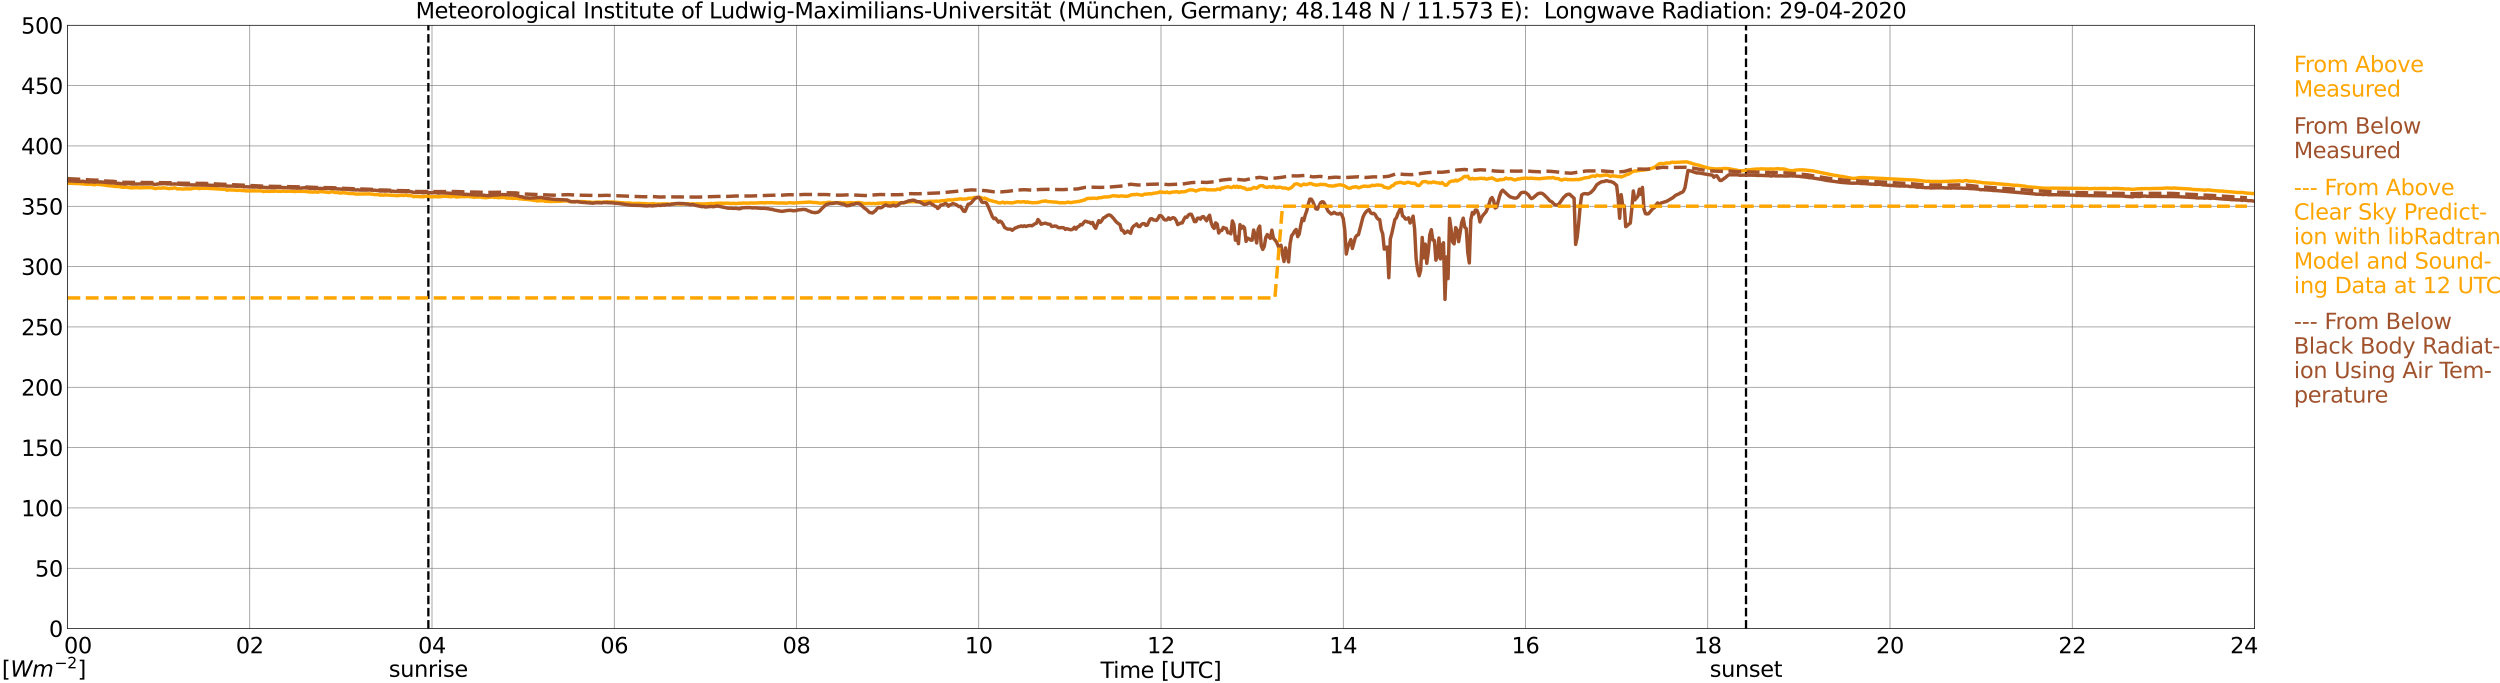 <?xml version="1.0" encoding="utf-8" standalone="no"?>
<!DOCTYPE svg PUBLIC "-//W3C//DTD SVG 1.1//EN"
  "http://www.w3.org/Graphics/SVG/1.1/DTD/svg11.dtd">
<svg xmlns:xlink="http://www.w3.org/1999/xlink" width="1085.4pt" height="296.64pt" viewBox="0 0 1085.4 296.64" xmlns="http://www.w3.org/2000/svg" version="1.1">
 <defs>
  <style type="text/css">*{stroke-linejoin: round; stroke-linecap: butt}</style>
 </defs>
 <g id="figure_1">
  <g id="patch_1">
   <path d="M 0 296.64 
L 1085.4 296.64 
L 1085.4 0 
L 0 0 
z
" style="fill: #ffffff"/>
  </g>
  <g id="axes_1">
   <g id="patch_2">
    <path d="M 29.306 272.909 
L 978.814 272.909 
L 978.814 10.976 
L 29.306 10.976 
z
" style="fill: #ffffff"/>
   </g>
   <g id="patch_3">
    <path d="M 978.814 272.909 
L 978.814 272.909 
L 978.814 10.976 
L 978.814 10.976 
z
" clip-path="url(#pe5c98660de)" style="fill: #d3d3d3; opacity: 0.25; stroke: #d3d3d3; stroke-linejoin: miter"/>
   </g>
   <g id="matplotlib.axis_1">
    <g id="xtick_1">
     <g id="line2d_1">
      <path d="M 29.306 272.909 
L 29.306 10.976 
" clip-path="url(#pe5c98660de)" style="fill: none; stroke: #808080; stroke-width: 0.3; stroke-linecap: square"/>
     </g>
     <g id="line2d_2"/>
     <g id="text_1">
      <!--    00 -->
      <g transform="translate(18.733 283.627) scale(0.095 -0.095)">
       <defs>
        <path id="DejaVuSans-20" transform="scale(0.016)"/>
        <path id="DejaVuSans-30" d="M 2034 4250 
Q 1547 4250 1301 3770 
Q 1056 3291 1056 2328 
Q 1056 1369 1301 889 
Q 1547 409 2034 409 
Q 2525 409 2770 889 
Q 3016 1369 3016 2328 
Q 3016 3291 2770 3770 
Q 2525 4250 2034 4250 
z
M 2034 4750 
Q 2819 4750 3233 4129 
Q 3647 3509 3647 2328 
Q 3647 1150 3233 529 
Q 2819 -91 2034 -91 
Q 1250 -91 836 529 
Q 422 1150 422 2328 
Q 422 3509 836 4129 
Q 1250 4750 2034 4750 
z
" transform="scale(0.016)"/>
       </defs>
       <use xlink:href="#DejaVuSans-20"/>
       <use xlink:href="#DejaVuSans-20" transform="translate(31.787 0)"/>
       <use xlink:href="#DejaVuSans-20" transform="translate(63.574 0)"/>
       <use xlink:href="#DejaVuSans-30" transform="translate(95.361 0)"/>
       <use xlink:href="#DejaVuSans-30" transform="translate(158.984 0)"/>
      </g>
     </g>
    </g>
    <g id="xtick_2">
     <g id="line2d_3">
      <path d="M 108.431 272.909 
L 108.431 10.976 
" clip-path="url(#pe5c98660de)" style="fill: none; stroke: #808080; stroke-width: 0.3; stroke-linecap: square"/>
     </g>
     <g id="line2d_4"/>
     <g id="text_2">
      <!-- 02 -->
      <g transform="translate(102.387 283.627) scale(0.095 -0.095)">
       <defs>
        <path id="DejaVuSans-32" d="M 1228 531 
L 3431 531 
L 3431 0 
L 469 0 
L 469 531 
Q 828 903 1448 1529 
Q 2069 2156 2228 2338 
Q 2531 2678 2651 2914 
Q 2772 3150 2772 3378 
Q 2772 3750 2511 3984 
Q 2250 4219 1831 4219 
Q 1534 4219 1204 4116 
Q 875 4013 500 3803 
L 500 4441 
Q 881 4594 1212 4672 
Q 1544 4750 1819 4750 
Q 2544 4750 2975 4387 
Q 3406 4025 3406 3419 
Q 3406 3131 3298 2873 
Q 3191 2616 2906 2266 
Q 2828 2175 2409 1742 
Q 1991 1309 1228 531 
z
" transform="scale(0.016)"/>
       </defs>
       <use xlink:href="#DejaVuSans-30"/>
       <use xlink:href="#DejaVuSans-32" transform="translate(63.623 0)"/>
      </g>
     </g>
    </g>
    <g id="xtick_3">
     <g id="line2d_5">
      <path d="M 187.557 272.909 
L 187.557 10.976 
" clip-path="url(#pe5c98660de)" style="fill: none; stroke: #808080; stroke-width: 0.3; stroke-linecap: square"/>
     </g>
     <g id="line2d_6"/>
     <g id="text_3">
      <!-- 04 -->
      <g transform="translate(181.513 283.627) scale(0.095 -0.095)">
       <defs>
        <path id="DejaVuSans-34" d="M 2419 4116 
L 825 1625 
L 2419 1625 
L 2419 4116 
z
M 2253 4666 
L 3047 4666 
L 3047 1625 
L 3713 1625 
L 3713 1100 
L 3047 1100 
L 3047 0 
L 2419 0 
L 2419 1100 
L 313 1100 
L 313 1709 
L 2253 4666 
z
" transform="scale(0.016)"/>
       </defs>
       <use xlink:href="#DejaVuSans-30"/>
       <use xlink:href="#DejaVuSans-34" transform="translate(63.623 0)"/>
      </g>
     </g>
    </g>
    <g id="xtick_4">
     <g id="line2d_7">
      <path d="M 266.683 272.909 
L 266.683 10.976 
" clip-path="url(#pe5c98660de)" style="fill: none; stroke: #808080; stroke-width: 0.3; stroke-linecap: square"/>
     </g>
     <g id="line2d_8"/>
     <g id="text_4">
      <!-- 06 -->
      <g transform="translate(260.638 283.627) scale(0.095 -0.095)">
       <defs>
        <path id="DejaVuSans-36" d="M 2113 2584 
Q 1688 2584 1439 2293 
Q 1191 2003 1191 1497 
Q 1191 994 1439 701 
Q 1688 409 2113 409 
Q 2538 409 2786 701 
Q 3034 994 3034 1497 
Q 3034 2003 2786 2293 
Q 2538 2584 2113 2584 
z
M 3366 4563 
L 3366 3988 
Q 3128 4100 2886 4159 
Q 2644 4219 2406 4219 
Q 1781 4219 1451 3797 
Q 1122 3375 1075 2522 
Q 1259 2794 1537 2939 
Q 1816 3084 2150 3084 
Q 2853 3084 3261 2657 
Q 3669 2231 3669 1497 
Q 3669 778 3244 343 
Q 2819 -91 2113 -91 
Q 1303 -91 875 529 
Q 447 1150 447 2328 
Q 447 3434 972 4092 
Q 1497 4750 2381 4750 
Q 2619 4750 2861 4703 
Q 3103 4656 3366 4563 
z
" transform="scale(0.016)"/>
       </defs>
       <use xlink:href="#DejaVuSans-30"/>
       <use xlink:href="#DejaVuSans-36" transform="translate(63.623 0)"/>
      </g>
     </g>
    </g>
    <g id="xtick_5">
     <g id="line2d_9">
      <path d="M 345.808 272.909 
L 345.808 10.976 
" clip-path="url(#pe5c98660de)" style="fill: none; stroke: #808080; stroke-width: 0.3; stroke-linecap: square"/>
     </g>
     <g id="line2d_10"/>
     <g id="text_5">
      <!-- 08 -->
      <g transform="translate(339.764 283.627) scale(0.095 -0.095)">
       <defs>
        <path id="DejaVuSans-38" d="M 2034 2216 
Q 1584 2216 1326 1975 
Q 1069 1734 1069 1313 
Q 1069 891 1326 650 
Q 1584 409 2034 409 
Q 2484 409 2743 651 
Q 3003 894 3003 1313 
Q 3003 1734 2745 1975 
Q 2488 2216 2034 2216 
z
M 1403 2484 
Q 997 2584 770 2862 
Q 544 3141 544 3541 
Q 544 4100 942 4425 
Q 1341 4750 2034 4750 
Q 2731 4750 3128 4425 
Q 3525 4100 3525 3541 
Q 3525 3141 3298 2862 
Q 3072 2584 2669 2484 
Q 3125 2378 3379 2068 
Q 3634 1759 3634 1313 
Q 3634 634 3220 271 
Q 2806 -91 2034 -91 
Q 1263 -91 848 271 
Q 434 634 434 1313 
Q 434 1759 690 2068 
Q 947 2378 1403 2484 
z
M 1172 3481 
Q 1172 3119 1398 2916 
Q 1625 2713 2034 2713 
Q 2441 2713 2670 2916 
Q 2900 3119 2900 3481 
Q 2900 3844 2670 4047 
Q 2441 4250 2034 4250 
Q 1625 4250 1398 4047 
Q 1172 3844 1172 3481 
z
" transform="scale(0.016)"/>
       </defs>
       <use xlink:href="#DejaVuSans-30"/>
       <use xlink:href="#DejaVuSans-38" transform="translate(63.623 0)"/>
      </g>
     </g>
    </g>
    <g id="xtick_6">
     <g id="line2d_11">
      <path d="M 424.934 272.909 
L 424.934 10.976 
" clip-path="url(#pe5c98660de)" style="fill: none; stroke: #808080; stroke-width: 0.3; stroke-linecap: square"/>
     </g>
     <g id="line2d_12"/>
     <g id="text_6">
      <!-- 10 -->
      <g transform="translate(418.89 283.627) scale(0.095 -0.095)">
       <defs>
        <path id="DejaVuSans-31" d="M 794 531 
L 1825 531 
L 1825 4091 
L 703 3866 
L 703 4441 
L 1819 4666 
L 2450 4666 
L 2450 531 
L 3481 531 
L 3481 0 
L 794 0 
L 794 531 
z
" transform="scale(0.016)"/>
       </defs>
       <use xlink:href="#DejaVuSans-31"/>
       <use xlink:href="#DejaVuSans-30" transform="translate(63.623 0)"/>
      </g>
     </g>
    </g>
    <g id="xtick_7">
     <g id="line2d_13">
      <path d="M 504.06 272.909 
L 504.06 10.976 
" clip-path="url(#pe5c98660de)" style="fill: none; stroke: #808080; stroke-width: 0.3; stroke-linecap: square"/>
     </g>
     <g id="line2d_14"/>
     <g id="text_7">
      <!-- 12 -->
      <g transform="translate(498.015 283.627) scale(0.095 -0.095)">
       <use xlink:href="#DejaVuSans-31"/>
       <use xlink:href="#DejaVuSans-32" transform="translate(63.623 0)"/>
      </g>
     </g>
    </g>
    <g id="xtick_8">
     <g id="line2d_15">
      <path d="M 583.185 272.909 
L 583.185 10.976 
" clip-path="url(#pe5c98660de)" style="fill: none; stroke: #808080; stroke-width: 0.3; stroke-linecap: square"/>
     </g>
     <g id="line2d_16"/>
     <g id="text_8">
      <!-- 14 -->
      <g transform="translate(577.141 283.627) scale(0.095 -0.095)">
       <use xlink:href="#DejaVuSans-31"/>
       <use xlink:href="#DejaVuSans-34" transform="translate(63.623 0)"/>
      </g>
     </g>
    </g>
    <g id="xtick_9">
     <g id="line2d_17">
      <path d="M 662.311 272.909 
L 662.311 10.976 
" clip-path="url(#pe5c98660de)" style="fill: none; stroke: #808080; stroke-width: 0.3; stroke-linecap: square"/>
     </g>
     <g id="line2d_18"/>
     <g id="text_9">
      <!-- 16 -->
      <g transform="translate(656.267 283.627) scale(0.095 -0.095)">
       <use xlink:href="#DejaVuSans-31"/>
       <use xlink:href="#DejaVuSans-36" transform="translate(63.623 0)"/>
      </g>
     </g>
    </g>
    <g id="xtick_10">
     <g id="line2d_19">
      <path d="M 741.437 272.909 
L 741.437 10.976 
" clip-path="url(#pe5c98660de)" style="fill: none; stroke: #808080; stroke-width: 0.3; stroke-linecap: square"/>
     </g>
     <g id="line2d_20"/>
     <g id="text_10">
      <!-- 18 -->
      <g transform="translate(735.392 283.627) scale(0.095 -0.095)">
       <use xlink:href="#DejaVuSans-31"/>
       <use xlink:href="#DejaVuSans-38" transform="translate(63.623 0)"/>
      </g>
     </g>
    </g>
    <g id="xtick_11">
     <g id="line2d_21">
      <path d="M 820.562 272.909 
L 820.562 10.976 
" clip-path="url(#pe5c98660de)" style="fill: none; stroke: #808080; stroke-width: 0.3; stroke-linecap: square"/>
     </g>
     <g id="line2d_22"/>
     <g id="text_11">
      <!-- 20 -->
      <g transform="translate(814.518 283.627) scale(0.095 -0.095)">
       <use xlink:href="#DejaVuSans-32"/>
       <use xlink:href="#DejaVuSans-30" transform="translate(63.623 0)"/>
      </g>
     </g>
    </g>
    <g id="xtick_12">
     <g id="line2d_23">
      <path d="M 899.688 272.909 
L 899.688 10.976 
" clip-path="url(#pe5c98660de)" style="fill: none; stroke: #808080; stroke-width: 0.3; stroke-linecap: square"/>
     </g>
     <g id="line2d_24"/>
     <g id="text_12">
      <!-- 22 -->
      <g transform="translate(893.644 283.627) scale(0.095 -0.095)">
       <use xlink:href="#DejaVuSans-32"/>
       <use xlink:href="#DejaVuSans-32" transform="translate(63.623 0)"/>
      </g>
     </g>
    </g>
    <g id="xtick_13">
     <g id="line2d_25">
      <path d="M 978.814 272.909 
L 978.814 10.976 
" clip-path="url(#pe5c98660de)" style="fill: none; stroke: #808080; stroke-width: 0.3; stroke-linecap: square"/>
     </g>
     <g id="line2d_26"/>
     <g id="text_13">
      <!-- 24    -->
      <g transform="translate(968.241 283.627) scale(0.095 -0.095)">
       <use xlink:href="#DejaVuSans-32"/>
       <use xlink:href="#DejaVuSans-34" transform="translate(63.623 0)"/>
       <use xlink:href="#DejaVuSans-20" transform="translate(127.246 0)"/>
       <use xlink:href="#DejaVuSans-20" transform="translate(159.033 0)"/>
       <use xlink:href="#DejaVuSans-20" transform="translate(190.82 0)"/>
      </g>
     </g>
    </g>
    <g id="text_14">
     <!-- Time [UTC] -->
     <g transform="translate(477.806 294.322) scale(0.095 -0.095)">
      <defs>
       <path id="DejaVuSans-54" d="M -19 4666 
L 3928 4666 
L 3928 4134 
L 2272 4134 
L 2272 0 
L 1638 0 
L 1638 4134 
L -19 4134 
L -19 4666 
z
" transform="scale(0.016)"/>
       <path id="DejaVuSans-69" d="M 603 3500 
L 1178 3500 
L 1178 0 
L 603 0 
L 603 3500 
z
M 603 4863 
L 1178 4863 
L 1178 4134 
L 603 4134 
L 603 4863 
z
" transform="scale(0.016)"/>
       <path id="DejaVuSans-6d" d="M 3328 2828 
Q 3544 3216 3844 3400 
Q 4144 3584 4550 3584 
Q 5097 3584 5394 3201 
Q 5691 2819 5691 2113 
L 5691 0 
L 5113 0 
L 5113 2094 
Q 5113 2597 4934 2840 
Q 4756 3084 4391 3084 
Q 3944 3084 3684 2787 
Q 3425 2491 3425 1978 
L 3425 0 
L 2847 0 
L 2847 2094 
Q 2847 2600 2669 2842 
Q 2491 3084 2119 3084 
Q 1678 3084 1418 2786 
Q 1159 2488 1159 1978 
L 1159 0 
L 581 0 
L 581 3500 
L 1159 3500 
L 1159 2956 
Q 1356 3278 1631 3431 
Q 1906 3584 2284 3584 
Q 2666 3584 2933 3390 
Q 3200 3197 3328 2828 
z
" transform="scale(0.016)"/>
       <path id="DejaVuSans-65" d="M 3597 1894 
L 3597 1613 
L 953 1613 
Q 991 1019 1311 708 
Q 1631 397 2203 397 
Q 2534 397 2845 478 
Q 3156 559 3463 722 
L 3463 178 
Q 3153 47 2828 -22 
Q 2503 -91 2169 -91 
Q 1331 -91 842 396 
Q 353 884 353 1716 
Q 353 2575 817 3079 
Q 1281 3584 2069 3584 
Q 2775 3584 3186 3129 
Q 3597 2675 3597 1894 
z
M 3022 2063 
Q 3016 2534 2758 2815 
Q 2500 3097 2075 3097 
Q 1594 3097 1305 2825 
Q 1016 2553 972 2059 
L 3022 2063 
z
" transform="scale(0.016)"/>
       <path id="DejaVuSans-5b" d="M 550 4863 
L 1875 4863 
L 1875 4416 
L 1125 4416 
L 1125 -397 
L 1875 -397 
L 1875 -844 
L 550 -844 
L 550 4863 
z
" transform="scale(0.016)"/>
       <path id="DejaVuSans-55" d="M 556 4666 
L 1191 4666 
L 1191 1831 
Q 1191 1081 1462 751 
Q 1734 422 2344 422 
Q 2950 422 3222 751 
Q 3494 1081 3494 1831 
L 3494 4666 
L 4128 4666 
L 4128 1753 
Q 4128 841 3676 375 
Q 3225 -91 2344 -91 
Q 1459 -91 1007 375 
Q 556 841 556 1753 
L 556 4666 
z
" transform="scale(0.016)"/>
       <path id="DejaVuSans-43" d="M 4122 4306 
L 4122 3641 
Q 3803 3938 3442 4084 
Q 3081 4231 2675 4231 
Q 1875 4231 1450 3742 
Q 1025 3253 1025 2328 
Q 1025 1406 1450 917 
Q 1875 428 2675 428 
Q 3081 428 3442 575 
Q 3803 722 4122 1019 
L 4122 359 
Q 3791 134 3420 21 
Q 3050 -91 2638 -91 
Q 1578 -91 968 557 
Q 359 1206 359 2328 
Q 359 3453 968 4101 
Q 1578 4750 2638 4750 
Q 3056 4750 3426 4639 
Q 3797 4528 4122 4306 
z
" transform="scale(0.016)"/>
       <path id="DejaVuSans-5d" d="M 1947 4863 
L 1947 -844 
L 622 -844 
L 622 -397 
L 1369 -397 
L 1369 4416 
L 622 4416 
L 622 4863 
L 1947 4863 
z
" transform="scale(0.016)"/>
      </defs>
      <use xlink:href="#DejaVuSans-54"/>
      <use xlink:href="#DejaVuSans-69" transform="translate(57.959 0)"/>
      <use xlink:href="#DejaVuSans-6d" transform="translate(85.742 0)"/>
      <use xlink:href="#DejaVuSans-65" transform="translate(183.154 0)"/>
      <use xlink:href="#DejaVuSans-20" transform="translate(244.678 0)"/>
      <use xlink:href="#DejaVuSans-5b" transform="translate(276.465 0)"/>
      <use xlink:href="#DejaVuSans-55" transform="translate(315.479 0)"/>
      <use xlink:href="#DejaVuSans-54" transform="translate(388.672 0)"/>
      <use xlink:href="#DejaVuSans-43" transform="translate(443.881 0)"/>
      <use xlink:href="#DejaVuSans-5d" transform="translate(513.705 0)"/>
     </g>
    </g>
   </g>
   <g id="matplotlib.axis_2">
    <g id="ytick_1">
     <g id="line2d_27">
      <path d="M 29.306 272.909 
L 978.814 272.909 
" clip-path="url(#pe5c98660de)" style="fill: none; stroke: #808080; stroke-width: 0.3; stroke-linecap: square"/>
     </g>
     <g id="line2d_28"/>
     <g id="text_15">
      <!-- 0 -->
      <g transform="translate(21.261 276.518) scale(0.095 -0.095)">
       <use xlink:href="#DejaVuSans-30"/>
      </g>
     </g>
    </g>
    <g id="ytick_2">
     <g id="line2d_29">
      <path d="M 29.306 246.715 
L 978.814 246.715 
" clip-path="url(#pe5c98660de)" style="fill: none; stroke: #808080; stroke-width: 0.3; stroke-linecap: square"/>
     </g>
     <g id="line2d_30"/>
     <g id="text_16">
      <!-- 50 -->
      <g transform="translate(15.217 250.325) scale(0.095 -0.095)">
       <defs>
        <path id="DejaVuSans-35" d="M 691 4666 
L 3169 4666 
L 3169 4134 
L 1269 4134 
L 1269 2991 
Q 1406 3038 1543 3061 
Q 1681 3084 1819 3084 
Q 2600 3084 3056 2656 
Q 3513 2228 3513 1497 
Q 3513 744 3044 326 
Q 2575 -91 1722 -91 
Q 1428 -91 1123 -41 
Q 819 9 494 109 
L 494 744 
Q 775 591 1075 516 
Q 1375 441 1709 441 
Q 2250 441 2565 725 
Q 2881 1009 2881 1497 
Q 2881 1984 2565 2268 
Q 2250 2553 1709 2553 
Q 1456 2553 1204 2497 
Q 953 2441 691 2322 
L 691 4666 
z
" transform="scale(0.016)"/>
       </defs>
       <use xlink:href="#DejaVuSans-35"/>
       <use xlink:href="#DejaVuSans-30" transform="translate(63.623 0)"/>
      </g>
     </g>
    </g>
    <g id="ytick_3">
     <g id="line2d_31">
      <path d="M 29.306 220.522 
L 978.814 220.522 
" clip-path="url(#pe5c98660de)" style="fill: none; stroke: #808080; stroke-width: 0.3; stroke-linecap: square"/>
     </g>
     <g id="line2d_32"/>
     <g id="text_17">
      <!-- 100 -->
      <g transform="translate(9.173 224.131) scale(0.095 -0.095)">
       <use xlink:href="#DejaVuSans-31"/>
       <use xlink:href="#DejaVuSans-30" transform="translate(63.623 0)"/>
       <use xlink:href="#DejaVuSans-30" transform="translate(127.246 0)"/>
      </g>
     </g>
    </g>
    <g id="ytick_4">
     <g id="line2d_33">
      <path d="M 29.306 194.329 
L 978.814 194.329 
" clip-path="url(#pe5c98660de)" style="fill: none; stroke: #808080; stroke-width: 0.3; stroke-linecap: square"/>
     </g>
     <g id="line2d_34"/>
     <g id="text_18">
      <!-- 150 -->
      <g transform="translate(9.173 197.938) scale(0.095 -0.095)">
       <use xlink:href="#DejaVuSans-31"/>
       <use xlink:href="#DejaVuSans-35" transform="translate(63.623 0)"/>
       <use xlink:href="#DejaVuSans-30" transform="translate(127.246 0)"/>
      </g>
     </g>
    </g>
    <g id="ytick_5">
     <g id="line2d_35">
      <path d="M 29.306 168.136 
L 978.814 168.136 
" clip-path="url(#pe5c98660de)" style="fill: none; stroke: #808080; stroke-width: 0.3; stroke-linecap: square"/>
     </g>
     <g id="line2d_36"/>
     <g id="text_19">
      <!-- 200 -->
      <g transform="translate(9.173 171.745) scale(0.095 -0.095)">
       <use xlink:href="#DejaVuSans-32"/>
       <use xlink:href="#DejaVuSans-30" transform="translate(63.623 0)"/>
       <use xlink:href="#DejaVuSans-30" transform="translate(127.246 0)"/>
      </g>
     </g>
    </g>
    <g id="ytick_6">
     <g id="line2d_37">
      <path d="M 29.306 141.942 
L 978.814 141.942 
" clip-path="url(#pe5c98660de)" style="fill: none; stroke: #808080; stroke-width: 0.3; stroke-linecap: square"/>
     </g>
     <g id="line2d_38"/>
     <g id="text_20">
      <!-- 250 -->
      <g transform="translate(9.173 145.551) scale(0.095 -0.095)">
       <use xlink:href="#DejaVuSans-32"/>
       <use xlink:href="#DejaVuSans-35" transform="translate(63.623 0)"/>
       <use xlink:href="#DejaVuSans-30" transform="translate(127.246 0)"/>
      </g>
     </g>
    </g>
    <g id="ytick_7">
     <g id="line2d_39">
      <path d="M 29.306 115.749 
L 978.814 115.749 
" clip-path="url(#pe5c98660de)" style="fill: none; stroke: #808080; stroke-width: 0.3; stroke-linecap: square"/>
     </g>
     <g id="line2d_40"/>
     <g id="text_21">
      <!-- 300 -->
      <g transform="translate(9.173 119.358) scale(0.095 -0.095)">
       <defs>
        <path id="DejaVuSans-33" d="M 2597 2516 
Q 3050 2419 3304 2112 
Q 3559 1806 3559 1356 
Q 3559 666 3084 287 
Q 2609 -91 1734 -91 
Q 1441 -91 1130 -33 
Q 819 25 488 141 
L 488 750 
Q 750 597 1062 519 
Q 1375 441 1716 441 
Q 2309 441 2620 675 
Q 2931 909 2931 1356 
Q 2931 1769 2642 2001 
Q 2353 2234 1838 2234 
L 1294 2234 
L 1294 2753 
L 1863 2753 
Q 2328 2753 2575 2939 
Q 2822 3125 2822 3475 
Q 2822 3834 2567 4026 
Q 2313 4219 1838 4219 
Q 1578 4219 1281 4162 
Q 984 4106 628 3988 
L 628 4550 
Q 988 4650 1302 4700 
Q 1616 4750 1894 4750 
Q 2613 4750 3031 4423 
Q 3450 4097 3450 3541 
Q 3450 3153 3228 2886 
Q 3006 2619 2597 2516 
z
" transform="scale(0.016)"/>
       </defs>
       <use xlink:href="#DejaVuSans-33"/>
       <use xlink:href="#DejaVuSans-30" transform="translate(63.623 0)"/>
       <use xlink:href="#DejaVuSans-30" transform="translate(127.246 0)"/>
      </g>
     </g>
    </g>
    <g id="ytick_8">
     <g id="line2d_41">
      <path d="M 29.306 89.556 
L 978.814 89.556 
" clip-path="url(#pe5c98660de)" style="fill: none; stroke: #808080; stroke-width: 0.3; stroke-linecap: square"/>
     </g>
     <g id="line2d_42"/>
     <g id="text_22">
      <!-- 350 -->
      <g transform="translate(9.173 93.165) scale(0.095 -0.095)">
       <use xlink:href="#DejaVuSans-33"/>
       <use xlink:href="#DejaVuSans-35" transform="translate(63.623 0)"/>
       <use xlink:href="#DejaVuSans-30" transform="translate(127.246 0)"/>
      </g>
     </g>
    </g>
    <g id="ytick_9">
     <g id="line2d_43">
      <path d="M 29.306 63.362 
L 978.814 63.362 
" clip-path="url(#pe5c98660de)" style="fill: none; stroke: #808080; stroke-width: 0.3; stroke-linecap: square"/>
     </g>
     <g id="line2d_44"/>
     <g id="text_23">
      <!-- 400 -->
      <g transform="translate(9.173 66.972) scale(0.095 -0.095)">
       <use xlink:href="#DejaVuSans-34"/>
       <use xlink:href="#DejaVuSans-30" transform="translate(63.623 0)"/>
       <use xlink:href="#DejaVuSans-30" transform="translate(127.246 0)"/>
      </g>
     </g>
    </g>
    <g id="ytick_10">
     <g id="line2d_45">
      <path d="M 29.306 37.169 
L 978.814 37.169 
" clip-path="url(#pe5c98660de)" style="fill: none; stroke: #808080; stroke-width: 0.3; stroke-linecap: square"/>
     </g>
     <g id="line2d_46"/>
     <g id="text_24">
      <!-- 450 -->
      <g transform="translate(9.173 40.778) scale(0.095 -0.095)">
       <use xlink:href="#DejaVuSans-34"/>
       <use xlink:href="#DejaVuSans-35" transform="translate(63.623 0)"/>
       <use xlink:href="#DejaVuSans-30" transform="translate(127.246 0)"/>
      </g>
     </g>
    </g>
    <g id="ytick_11">
     <g id="line2d_47">
      <path d="M 29.306 10.976 
L 978.814 10.976 
" clip-path="url(#pe5c98660de)" style="fill: none; stroke: #808080; stroke-width: 0.3; stroke-linecap: square"/>
     </g>
     <g id="line2d_48"/>
     <g id="text_25">
      <!-- 500 -->
      <g transform="translate(9.173 14.585) scale(0.095 -0.095)">
       <use xlink:href="#DejaVuSans-35"/>
       <use xlink:href="#DejaVuSans-30" transform="translate(63.623 0)"/>
       <use xlink:href="#DejaVuSans-30" transform="translate(127.246 0)"/>
      </g>
     </g>
    </g>
   </g>
   <g id="line2d_49">
    <path d="M 185.975 272.909 
L 185.975 10.976 
" clip-path="url(#pe5c98660de)" style="fill: none; stroke-dasharray: 3.7,1.6; stroke-dashoffset: 0; stroke: #000000"/>
   </g>
   <g id="line2d_50">
    <path d="M 758.053 272.909 
L 758.053 10.976 
" clip-path="url(#pe5c98660de)" style="fill: none; stroke-dasharray: 3.7,1.6; stroke-dashoffset: 0; stroke: #000000"/>
   </g>
   <g id="line2d_51">
    <path d="M 29.306 79.618 
L 29.965 79.529 
L 35.9 79.775 
L 36.559 79.953 
L 38.537 79.969 
L 39.856 80.037 
L 40.515 80.184 
L 41.175 80.194 
L 41.834 80.016 
L 44.472 80.199 
L 46.45 80.55 
L 49.087 80.776 
L 49.747 80.959 
L 51.065 80.975 
L 52.384 81.1 
L 53.043 81.326 
L 55.022 81.226 
L 55.681 81.441 
L 56.34 81.368 
L 57 81.635 
L 57.659 81.478 
L 58.319 81.54 
L 59.637 81.404 
L 60.297 81.561 
L 62.934 81.467 
L 65.572 81.457 
L 66.231 81.535 
L 66.89 81.771 
L 67.55 81.865 
L 68.869 81.63 
L 70.187 81.719 
L 70.847 81.514 
L 72.166 81.692 
L 73.484 81.907 
L 74.144 81.729 
L 74.803 81.829 
L 75.462 81.609 
L 76.122 81.588 
L 76.781 81.954 
L 77.441 82.017 
L 78.1 81.965 
L 79.419 82.091 
L 80.737 81.96 
L 82.716 82.054 
L 83.375 81.829 
L 85.353 81.64 
L 86.672 81.928 
L 87.331 81.745 
L 87.991 81.719 
L 88.65 81.808 
L 89.309 81.719 
L 97.881 82.227 
L 98.541 82.599 
L 99.2 82.431 
L 101.838 82.531 
L 103.156 82.677 
L 103.816 82.546 
L 104.475 82.552 
L 105.135 82.782 
L 105.794 82.651 
L 106.453 82.871 
L 113.707 82.882 
L 114.366 83.17 
L 115.685 82.965 
L 116.344 83.096 
L 118.322 83.013 
L 118.982 83.091 
L 119.641 82.855 
L 120.3 83.033 
L 122.278 83.086 
L 122.938 82.892 
L 123.597 83.07 
L 126.235 83.007 
L 128.213 83.17 
L 128.872 83.044 
L 132.829 83.112 
L 133.488 83.274 
L 136.125 83.411 
L 136.785 83.285 
L 137.444 83.426 
L 138.104 83.447 
L 138.763 83.117 
L 139.422 83.238 
L 140.082 83.17 
L 140.741 83.343 
L 142.06 83.453 
L 142.719 83.589 
L 144.038 83.243 
L 144.697 83.311 
L 145.357 83.589 
L 146.676 83.531 
L 147.335 83.814 
L 149.313 83.662 
L 150.632 83.861 
L 151.951 84.034 
L 153.269 83.992 
L 153.929 84.196 
L 154.588 84.249 
L 155.907 84.233 
L 159.863 84.191 
L 160.523 84.134 
L 161.182 84.317 
L 161.841 84.275 
L 162.501 84.469 
L 164.479 84.511 
L 165.138 84.794 
L 165.798 84.595 
L 166.457 84.778 
L 167.116 84.626 
L 171.073 84.82 
L 172.391 84.967 
L 174.37 84.752 
L 175.029 84.898 
L 176.348 84.699 
L 177.007 84.904 
L 178.326 84.93 
L 178.985 85.056 
L 179.645 85.412 
L 180.304 85.249 
L 180.963 85.333 
L 181.623 85.27 
L 182.282 85.454 
L 182.941 85.276 
L 183.601 85.511 
L 184.26 85.276 
L 184.92 85.276 
L 185.579 85.139 
L 186.238 85.192 
L 186.898 85.48 
L 187.557 85.386 
L 188.216 85.433 
L 189.535 85.312 
L 190.195 85.511 
L 190.854 85.344 
L 191.513 85.401 
L 192.173 85.213 
L 193.492 85.228 
L 194.151 85.244 
L 194.81 85.386 
L 196.129 85.401 
L 196.788 85.208 
L 197.448 85.255 
L 198.107 85.564 
L 200.085 85.354 
L 202.063 85.386 
L 202.723 85.286 
L 204.042 85.417 
L 204.701 85.422 
L 206.02 85.684 
L 206.679 85.443 
L 207.339 85.585 
L 208.657 85.49 
L 209.317 85.752 
L 209.976 85.721 
L 210.635 85.847 
L 211.954 85.705 
L 213.273 85.574 
L 213.932 85.564 
L 214.592 85.71 
L 215.251 85.663 
L 216.57 85.847 
L 217.229 85.716 
L 219.207 85.752 
L 219.867 85.983 
L 221.845 86.014 
L 222.504 86.135 
L 223.823 86.067 
L 224.482 86.02 
L 225.142 86.287 
L 225.801 86.35 
L 226.461 86.292 
L 227.12 86.549 
L 227.779 86.402 
L 228.439 86.575 
L 229.757 86.638 
L 230.417 86.8 
L 231.076 86.842 
L 231.736 87.036 
L 232.395 86.957 
L 233.054 87.261 
L 234.373 87.156 
L 235.692 87.13 
L 237.011 87.444 
L 237.67 87.329 
L 238.329 87.486 
L 243.604 87.376 
L 244.923 87.224 
L 246.242 87.251 
L 247.561 87.539 
L 250.858 87.471 
L 251.517 87.56 
L 252.176 87.492 
L 253.495 87.586 
L 254.155 87.518 
L 254.814 87.795 
L 255.473 87.664 
L 256.133 87.685 
L 256.792 87.911 
L 259.43 87.727 
L 260.089 87.712 
L 261.408 87.853 
L 262.067 87.685 
L 262.726 87.78 
L 263.386 87.602 
L 264.705 87.685 
L 266.023 87.696 
L 271.958 88.183 
L 273.277 88.12 
L 274.595 88.345 
L 275.914 88.314 
L 276.573 88.356 
L 277.233 88.251 
L 277.892 88.366 
L 280.53 88.429 
L 281.189 88.581 
L 283.827 88.414 
L 284.486 88.613 
L 289.761 88.487 
L 291.08 88.733 
L 291.739 88.45 
L 292.399 88.566 
L 293.717 88.424 
L 295.696 88.628 
L 297.014 88.414 
L 297.674 88.503 
L 298.333 88.414 
L 299.652 88.581 
L 300.971 88.471 
L 301.63 88.628 
L 302.289 88.487 
L 305.586 88.576 
L 308.883 88.34 
L 309.543 88.487 
L 310.861 88.277 
L 312.839 88.199 
L 314.158 88.272 
L 315.477 88.199 
L 316.796 88.277 
L 317.455 88.356 
L 318.774 88.251 
L 319.433 88.408 
L 320.752 88.22 
L 321.411 88.288 
L 322.73 88.152 
L 324.708 88.225 
L 326.027 88.099 
L 327.346 88.162 
L 331.302 87.994 
L 331.961 88.173 
L 332.621 87.963 
L 333.94 88.031 
L 334.599 87.963 
L 336.577 88.068 
L 338.555 88.162 
L 339.215 88.052 
L 339.874 88.183 
L 340.533 88.11 
L 341.193 88.256 
L 342.512 88 
L 344.49 88.136 
L 351.743 87.717 
L 352.402 87.864 
L 354.38 87.953 
L 355.699 88.157 
L 356.359 88.246 
L 357.018 88.094 
L 358.337 88.078 
L 358.996 87.942 
L 360.315 87.801 
L 360.974 88 
L 364.271 88 
L 364.93 87.905 
L 365.59 88.188 
L 366.249 87.994 
L 366.909 88.157 
L 367.568 88.157 
L 368.227 87.953 
L 368.887 88.115 
L 369.546 87.942 
L 370.206 88.115 
L 372.843 87.911 
L 375.481 88.387 
L 377.459 88.293 
L 378.118 88.398 
L 379.437 88.314 
L 380.096 88.45 
L 380.756 88.288 
L 384.712 88.021 
L 385.371 88.136 
L 386.031 88.073 
L 386.69 88.141 
L 388.009 87.953 
L 388.668 88.099 
L 389.328 88.073 
L 390.646 88.188 
L 391.306 87.916 
L 391.965 88.021 
L 394.603 87.623 
L 395.921 87.539 
L 398.559 87.607 
L 404.493 87.382 
L 405.812 87.45 
L 406.471 87.251 
L 407.131 87.434 
L 409.109 87.141 
L 410.428 87.062 
L 411.087 86.884 
L 412.406 86.774 
L 413.065 86.858 
L 413.725 86.795 
L 414.384 86.596 
L 415.703 86.533 
L 417.022 86.281 
L 417.681 86.47 
L 419.659 86.407 
L 420.318 86.119 
L 422.297 86.035 
L 422.956 85.689 
L 423.615 85.779 
L 425.593 85.7 
L 426.912 86.208 
L 427.572 86.014 
L 429.55 86.942 
L 430.869 87.235 
L 431.528 87.507 
L 432.187 87.554 
L 433.506 88.047 
L 434.165 88.099 
L 435.484 87.754 
L 436.144 88.141 
L 436.803 87.926 
L 439.44 88.099 
L 442.078 87.523 
L 442.737 87.727 
L 444.716 87.56 
L 445.375 87.884 
L 446.034 87.633 
L 446.694 87.879 
L 447.353 87.874 
L 448.012 88.042 
L 450.65 87.926 
L 452.628 87.355 
L 453.287 87.397 
L 453.947 87.183 
L 454.606 87.471 
L 455.925 87.586 
L 458.563 87.774 
L 459.881 87.994 
L 460.541 88.052 
L 461.2 87.984 
L 462.519 88.073 
L 463.178 87.832 
L 463.838 87.774 
L 464.497 87.953 
L 465.156 87.932 
L 466.475 87.67 
L 467.134 87.67 
L 467.794 87.476 
L 468.453 87.507 
L 469.113 87.24 
L 469.772 87.172 
L 470.431 86.868 
L 471.091 86.779 
L 471.75 86.25 
L 472.409 86.145 
L 473.728 86.145 
L 474.388 86.03 
L 475.706 86.098 
L 476.366 86.198 
L 477.025 85.805 
L 477.685 85.883 
L 479.663 85.464 
L 480.322 85.553 
L 481.641 85.391 
L 482.3 85.27 
L 482.96 84.982 
L 484.278 85.066 
L 484.938 85.024 
L 485.597 85.265 
L 486.916 85.019 
L 487.575 85.155 
L 488.235 85.134 
L 488.894 85.249 
L 490.213 85.04 
L 490.872 84.647 
L 492.191 84.453 
L 492.85 84.526 
L 493.51 84.322 
L 495.488 84.731 
L 496.147 84.694 
L 496.807 84.296 
L 498.125 84.254 
L 498.785 84.107 
L 500.103 84.17 
L 500.763 83.908 
L 502.741 83.678 
L 503.4 83.301 
L 505.379 83.536 
L 506.038 83.584 
L 506.697 83.343 
L 507.357 83.652 
L 508.016 83.72 
L 508.675 83.421 
L 510.654 83.274 
L 511.313 83.28 
L 511.972 83.594 
L 512.632 83.264 
L 513.95 83.29 
L 514.61 83.185 
L 515.929 82.635 
L 516.588 82.436 
L 517.907 82.473 
L 519.226 82.955 
L 519.885 82.63 
L 520.544 82.489 
L 521.204 82.221 
L 521.863 82.269 
L 523.182 82.127 
L 523.841 82.389 
L 527.797 82.452 
L 528.457 82.122 
L 529.116 82.117 
L 529.776 82.311 
L 530.435 81.577 
L 531.094 81.724 
L 531.754 81.331 
L 532.413 81.268 
L 533.073 81.053 
L 534.391 81.425 
L 535.051 81.31 
L 535.71 80.875 
L 536.369 81.326 
L 537.029 80.833 
L 537.688 81.42 
L 538.348 81.043 
L 539.666 81.614 
L 540.326 81.572 
L 540.985 82.148 
L 541.644 82.29 
L 542.304 82.091 
L 542.963 82.117 
L 543.623 81.839 
L 544.282 81.368 
L 545.601 81.708 
L 546.919 80.697 
L 548.238 80.592 
L 548.898 81.1 
L 550.216 81.425 
L 550.876 81.1 
L 551.535 81.137 
L 552.195 81.32 
L 552.854 80.922 
L 553.513 81.252 
L 554.173 81.446 
L 555.491 81.247 
L 556.151 81.326 
L 556.81 81.614 
L 558.129 81.645 
L 559.448 82.038 
L 560.766 81.415 
L 562.085 79.974 
L 562.745 79.827 
L 563.404 79.859 
L 564.063 80.173 
L 564.723 80.629 
L 566.042 79.911 
L 566.701 80.131 
L 567.36 80.11 
L 568.679 79.675 
L 569.338 79.712 
L 569.998 80.058 
L 571.317 80.357 
L 572.635 80.257 
L 573.295 79.995 
L 573.954 80.131 
L 575.273 80.079 
L 576.592 80.592 
L 577.251 80.708 
L 577.91 80.687 
L 578.57 80.781 
L 579.229 80.76 
L 579.889 80.456 
L 580.548 80.477 
L 581.207 80.257 
L 581.867 80.241 
L 583.185 80.461 
L 583.845 80.786 
L 585.164 81.609 
L 585.823 81.729 
L 586.482 81.713 
L 587.142 81.237 
L 587.801 81.294 
L 588.46 81.048 
L 589.12 81.189 
L 589.779 81.567 
L 591.757 80.912 
L 592.417 80.765 
L 593.076 80.912 
L 594.395 80.907 
L 595.054 80.77 
L 595.714 80.419 
L 596.373 80.561 
L 597.032 80.498 
L 597.692 80.309 
L 599.67 80.419 
L 600.329 80.718 
L 600.989 81.315 
L 601.648 81.368 
L 602.307 81.609 
L 602.967 81.661 
L 603.626 81.284 
L 604.286 80.65 
L 604.945 80.54 
L 605.604 79.707 
L 606.264 79.424 
L 606.923 79.382 
L 607.582 79.178 
L 608.242 79.188 
L 609.561 79.571 
L 610.22 79.476 
L 610.879 79.178 
L 611.539 79.12 
L 612.198 79.366 
L 613.517 79.623 
L 614.176 79.466 
L 615.495 80.545 
L 616.154 80.519 
L 616.814 79.864 
L 617.473 79 
L 618.792 78.806 
L 619.451 78.942 
L 620.111 79.387 
L 620.77 79.157 
L 621.429 79.34 
L 622.089 79.036 
L 622.748 79.021 
L 623.408 79.304 
L 624.726 79.419 
L 625.386 79.681 
L 626.045 79.241 
L 627.364 80.393 
L 628.023 80.409 
L 629.342 78.994 
L 630.001 78.712 
L 630.661 78.575 
L 631.32 78.633 
L 631.98 78.188 
L 632.639 78.554 
L 634.617 77.585 
L 635.276 76.962 
L 635.936 76.59 
L 636.595 76.747 
L 637.255 76.475 
L 637.914 77.585 
L 638.573 77.695 
L 639.233 77.428 
L 639.892 77.701 
L 643.189 77.381 
L 643.848 77.538 
L 644.508 77.423 
L 645.167 77.811 
L 645.827 77.711 
L 646.486 77.449 
L 647.145 77.439 
L 647.805 77.245 
L 649.783 78.282 
L 650.442 78.277 
L 651.102 77.942 
L 651.761 78.052 
L 653.08 77.847 
L 653.739 77.308 
L 654.399 77.543 
L 655.058 77.659 
L 655.717 77.507 
L 656.377 77.664 
L 657.036 77.994 
L 657.695 78.109 
L 658.355 77.989 
L 659.014 77.643 
L 659.674 77.779 
L 660.333 77.507 
L 662.311 77.344 
L 662.97 77.35 
L 663.63 77.48 
L 664.289 77.344 
L 668.246 77.617 
L 672.202 77.187 
L 673.521 77.24 
L 674.18 77.035 
L 675.499 77.538 
L 676.158 77.496 
L 676.817 77.617 
L 677.477 78.078 
L 678.136 78.198 
L 678.796 77.873 
L 680.114 77.805 
L 680.774 78.036 
L 681.433 77.9 
L 682.092 78.067 
L 682.752 77.968 
L 683.411 78.031 
L 684.071 77.894 
L 685.389 78.01 
L 686.049 77.727 
L 686.708 77.659 
L 688.027 77.234 
L 690.005 77.004 
L 690.664 76.595 
L 691.324 76.422 
L 691.983 76.417 
L 692.643 76.569 
L 693.302 76.019 
L 694.621 76.359 
L 696.599 76.056 
L 697.258 75.956 
L 697.918 76.05 
L 699.236 76.585 
L 699.896 76.333 
L 701.215 76.469 
L 701.874 76.517 
L 702.533 76.689 
L 703.193 76.532 
L 703.852 76.836 
L 705.171 76.344 
L 705.83 75.977 
L 707.149 75.563 
L 707.808 75.202 
L 708.468 74.709 
L 709.127 74.4 
L 709.786 74.222 
L 710.446 74.243 
L 712.424 73.85 
L 713.083 73.918 
L 715.721 73.51 
L 718.358 72.661 
L 719.677 71.618 
L 720.337 71.142 
L 720.996 70.969 
L 722.315 71.063 
L 723.633 70.744 
L 724.952 70.791 
L 725.612 70.482 
L 726.271 70.408 
L 726.93 70.529 
L 732.205 70.267 
L 734.184 70.791 
L 735.502 71.257 
L 737.48 71.739 
L 741.437 72.912 
L 742.756 73.153 
L 744.074 73.274 
L 744.734 73.363 
L 746.712 73.29 
L 747.371 73.311 
L 748.69 73.117 
L 750.668 73.258 
L 753.306 73.792 
L 753.965 73.85 
L 754.624 74.086 
L 755.943 74.164 
L 757.262 74.065 
L 758.581 73.824 
L 759.24 73.703 
L 759.899 73.724 
L 760.559 73.572 
L 761.878 73.504 
L 762.537 73.363 
L 763.856 73.41 
L 764.515 73.274 
L 765.834 73.394 
L 766.493 73.342 
L 767.812 73.441 
L 768.471 73.305 
L 769.79 73.405 
L 771.768 73.248 
L 772.428 73.258 
L 773.087 73.431 
L 773.746 73.311 
L 775.065 73.468 
L 776.384 73.939 
L 777.703 74.107 
L 778.362 74.096 
L 779.681 73.84 
L 781 73.756 
L 782.978 73.761 
L 786.934 74.175 
L 796.825 76.208 
L 797.484 76.197 
L 798.803 76.538 
L 799.462 76.553 
L 804.737 77.543 
L 805.397 77.386 
L 806.056 77.397 
L 806.715 77.187 
L 808.694 77.077 
L 815.287 77.386 
L 829.794 78.109 
L 831.112 78.141 
L 836.388 78.733 
L 837.047 78.654 
L 838.366 78.822 
L 839.025 78.764 
L 839.684 78.853 
L 840.344 78.764 
L 842.981 78.832 
L 850.894 78.523 
L 852.213 78.743 
L 852.872 78.439 
L 853.531 78.371 
L 854.85 78.623 
L 856.169 78.748 
L 856.828 78.696 
L 858.147 78.942 
L 859.466 79.068 
L 860.785 79.304 
L 862.103 79.44 
L 863.422 79.455 
L 864.082 79.581 
L 865.4 79.565 
L 866.719 79.733 
L 872.653 80.215 
L 873.313 80.393 
L 873.972 80.346 
L 874.632 80.482 
L 875.95 80.451 
L 877.269 80.639 
L 879.247 80.833 
L 879.907 81.059 
L 883.204 81.32 
L 885.841 81.561 
L 886.5 81.692 
L 887.16 81.635 
L 887.819 81.74 
L 889.138 81.692 
L 889.797 81.781 
L 890.457 81.671 
L 893.094 81.698 
L 901.666 81.802 
L 903.644 81.787 
L 904.304 81.87 
L 906.282 81.787 
L 906.941 81.954 
L 909.579 81.818 
L 910.238 81.907 
L 912.216 81.802 
L 912.876 81.897 
L 913.535 81.771 
L 914.194 81.87 
L 914.854 81.797 
L 916.173 81.902 
L 918.151 81.776 
L 922.107 81.975 
L 922.766 82.085 
L 924.085 82.012 
L 926.063 82.237 
L 928.041 81.981 
L 931.998 81.86 
L 932.657 81.933 
L 934.635 81.855 
L 938.592 81.776 
L 939.91 81.687 
L 940.57 81.598 
L 942.548 81.698 
L 943.207 81.713 
L 943.867 81.593 
L 945.185 81.745 
L 951.12 82.059 
L 951.779 82.279 
L 952.438 82.232 
L 953.098 82.347 
L 954.417 82.342 
L 957.714 82.599 
L 958.373 82.41 
L 961.01 82.735 
L 962.329 82.845 
L 962.989 82.855 
L 963.648 83.002 
L 964.307 82.903 
L 965.626 83.06 
L 967.604 83.217 
L 971.561 83.578 
L 973.539 83.557 
L 975.517 83.856 
L 978.154 84.024 
L 978.154 84.024 
" clip-path="url(#pe5c98660de)" style="fill: none; stroke: #ffa500; stroke-width: 1.5; stroke-linecap: square"/>
   </g>
   <g id="line2d_52">
    <path d="M 29.306 78.565 
L 31.284 78.558 
L 33.921 78.741 
L 34.581 78.68 
L 35.24 78.804 
L 35.9 78.648 
L 37.218 78.939 
L 37.878 78.85 
L 38.537 78.989 
L 39.856 78.908 
L 40.515 79.054 
L 41.175 79.068 
L 42.493 78.91 
L 43.153 79.021 
L 43.812 78.986 
L 47.109 79.305 
L 49.747 79.451 
L 50.406 79.557 
L 51.725 79.614 
L 53.043 79.822 
L 54.362 79.919 
L 55.022 79.719 
L 56.34 79.712 
L 57 79.904 
L 66.231 79.803 
L 66.89 80.037 
L 67.55 80.058 
L 68.869 79.824 
L 70.187 79.762 
L 71.506 79.686 
L 72.825 79.873 
L 73.484 79.799 
L 74.144 79.922 
L 76.122 79.859 
L 80.737 80.226 
L 90.628 80.393 
L 91.947 80.47 
L 92.606 80.437 
L 93.925 80.561 
L 96.563 80.555 
L 97.222 80.679 
L 97.881 80.647 
L 98.541 80.792 
L 101.838 80.801 
L 102.497 80.911 
L 104.475 80.823 
L 105.794 81.071 
L 108.431 81.134 
L 110.41 81.225 
L 111.069 81.156 
L 113.047 81.328 
L 113.707 81.226 
L 114.366 81.364 
L 118.982 81.509 
L 119.641 81.351 
L 124.257 81.462 
L 125.575 81.476 
L 126.894 81.573 
L 127.553 81.649 
L 128.213 81.588 
L 128.872 81.69 
L 129.532 81.615 
L 130.191 81.69 
L 132.169 81.511 
L 133.488 81.616 
L 134.807 81.85 
L 135.466 81.761 
L 136.125 81.829 
L 138.104 81.79 
L 140.082 81.817 
L 143.379 81.838 
L 144.697 81.88 
L 148.654 82.143 
L 149.313 82.082 
L 153.269 82.412 
L 153.929 82.392 
L 154.588 82.516 
L 155.247 82.38 
L 155.907 82.503 
L 159.863 82.537 
L 160.523 82.401 
L 161.182 82.586 
L 162.501 82.587 
L 164.479 82.78 
L 165.138 82.986 
L 165.798 82.863 
L 167.116 82.972 
L 169.094 82.863 
L 169.754 83.103 
L 170.413 82.981 
L 171.732 83.118 
L 173.71 83.131 
L 175.029 83.165 
L 178.326 83.201 
L 179.645 83.531 
L 182.941 83.545 
L 183.601 83.702 
L 185.579 83.483 
L 186.898 83.675 
L 189.535 83.655 
L 190.195 83.854 
L 191.513 83.744 
L 192.832 83.764 
L 198.107 84.059 
L 198.767 84.189 
L 200.085 84.148 
L 201.404 84.347 
L 202.723 84.38 
L 207.339 84.683 
L 208.657 84.587 
L 209.317 84.772 
L 209.976 84.745 
L 211.295 84.93 
L 212.614 84.936 
L 213.932 84.738 
L 215.91 84.649 
L 217.229 84.512 
L 218.548 84.471 
L 219.867 84.554 
L 221.186 84.637 
L 222.504 84.63 
L 224.482 84.966 
L 225.142 85.082 
L 225.801 85.37 
L 226.461 85.391 
L 227.779 85.802 
L 228.439 85.972 
L 229.098 85.877 
L 229.757 86.034 
L 233.054 85.83 
L 235.033 85.713 
L 236.351 86.049 
L 238.329 86.281 
L 239.648 86.466 
L 240.967 86.596 
L 246.242 86.801 
L 247.561 87.465 
L 248.22 87.582 
L 248.88 87.561 
L 249.539 87.657 
L 250.198 87.513 
L 250.858 87.547 
L 252.176 87.794 
L 257.451 88.225 
L 258.77 88.013 
L 261.408 88.081 
L 262.067 87.91 
L 266.683 88.129 
L 267.342 88.307 
L 268.002 88.266 
L 273.936 89.094 
L 277.892 89.196 
L 280.53 89.408 
L 281.189 89.408 
L 281.849 89.285 
L 283.167 89.402 
L 285.805 89.148 
L 287.124 89.182 
L 287.783 88.956 
L 288.442 89.114 
L 289.102 88.922 
L 290.42 88.813 
L 291.08 88.881 
L 291.739 88.601 
L 292.399 88.642 
L 293.058 88.382 
L 293.717 88.423 
L 294.377 88.314 
L 297.014 88.416 
L 297.674 88.58 
L 298.333 88.567 
L 299.652 88.881 
L 300.971 88.847 
L 302.289 89.237 
L 304.927 89.75 
L 305.586 89.627 
L 306.246 89.894 
L 308.883 89.621 
L 309.543 89.764 
L 311.521 89.436 
L 316.136 90.401 
L 317.455 90.387 
L 318.114 90.476 
L 319.433 90.442 
L 320.752 90.626 
L 321.411 90.62 
L 322.071 90.243 
L 324.049 90.134 
L 324.708 90.182 
L 325.368 90.093 
L 326.686 90.284 
L 328.005 90.243 
L 329.324 90.394 
L 329.983 90.367 
L 330.643 90.503 
L 331.302 90.401 
L 332.621 90.524 
L 333.94 90.668 
L 334.599 90.9 
L 335.258 90.818 
L 335.918 91.14 
L 337.896 91.509 
L 339.215 91.742 
L 339.874 91.721 
L 341.852 91.379 
L 343.171 91.311 
L 344.49 91.523 
L 345.808 91.393 
L 346.468 91.132 
L 347.787 91.058 
L 348.446 90.913 
L 349.765 90.982 
L 351.083 91.611 
L 351.743 91.783 
L 352.402 92.152 
L 353.062 92.18 
L 353.721 92.35 
L 355.04 92.166 
L 355.699 91.769 
L 357.018 90.352 
L 358.337 89.134 
L 358.996 88.696 
L 359.655 88.601 
L 360.315 88.327 
L 360.974 88.375 
L 362.293 88.19 
L 362.952 88.026 
L 363.612 88.061 
L 365.59 88.642 
L 366.249 88.594 
L 367.568 89.361 
L 368.227 89.23 
L 368.887 89.244 
L 369.546 88.772 
L 370.865 88.656 
L 371.524 88.348 
L 372.843 88.362 
L 373.502 88.697 
L 375.481 90.496 
L 376.14 90.9 
L 377.459 92.207 
L 378.777 92.495 
L 380.096 91.461 
L 380.756 90.62 
L 381.415 90.044 
L 382.074 90.257 
L 382.734 90.127 
L 384.053 89.182 
L 384.712 88.998 
L 385.371 89.34 
L 386.69 89.497 
L 388.009 89.08 
L 388.668 89.456 
L 389.328 89.353 
L 389.987 89.005 
L 390.646 88.341 
L 391.306 88.067 
L 392.624 87.978 
L 394.603 87.17 
L 395.262 87.163 
L 395.921 86.937 
L 396.581 86.896 
L 397.24 87.06 
L 397.899 87.539 
L 398.559 87.532 
L 399.218 87.649 
L 401.196 88.764 
L 402.515 88.566 
L 403.175 88.162 
L 403.834 88.087 
L 404.493 88.661 
L 405.153 88.927 
L 405.812 89.482 
L 406.471 89.66 
L 407.131 90.522 
L 407.79 89.946 
L 408.45 89.009 
L 409.109 89.022 
L 410.428 88.344 
L 411.087 88.617 
L 411.746 89.548 
L 412.406 88.959 
L 413.065 88.74 
L 413.725 88.377 
L 415.043 88.793 
L 416.362 89.722 
L 417.022 89.592 
L 418.34 91.672 
L 419 91.773 
L 420.318 88.679 
L 420.978 88.535 
L 421.637 88.103 
L 422.956 86.517 
L 423.615 86.003 
L 424.275 85.723 
L 424.934 85.648 
L 425.593 86.38 
L 426.253 87.728 
L 426.912 87.941 
L 427.572 87.818 
L 428.231 88.093 
L 428.89 89.319 
L 430.869 94.083 
L 431.528 94.959 
L 432.187 94.706 
L 433.506 96.479 
L 434.165 96 
L 434.825 96.403 
L 435.484 97.387 
L 436.144 98.756 
L 437.462 99.48 
L 438.781 99.493 
L 439.44 99.992 
L 440.759 98.991 
L 441.419 98.792 
L 442.078 98.435 
L 442.737 98.339 
L 443.397 98.072 
L 444.056 98.346 
L 444.716 98.024 
L 445.375 98.346 
L 446.034 98.094 
L 447.353 97.882 
L 448.012 98.053 
L 449.331 97.17 
L 449.991 96.924 
L 450.65 95.301 
L 451.309 96.074 
L 451.969 97.359 
L 453.287 96.955 
L 453.947 96.894 
L 454.606 97.181 
L 455.266 97.339 
L 455.925 97.372 
L 456.584 98.317 
L 457.903 98.153 
L 458.563 98.16 
L 459.222 98.674 
L 459.881 98.906 
L 461.2 98.824 
L 461.859 98.906 
L 462.519 99.59 
L 463.178 99.275 
L 464.497 99.692 
L 465.156 99.748 
L 465.816 99.44 
L 466.475 98.659 
L 467.134 99.486 
L 467.794 98.541 
L 468.453 98.273 
L 469.113 97.478 
L 469.772 97.634 
L 470.431 96.729 
L 471.091 96.035 
L 471.75 96.186 
L 472.409 96.459 
L 473.069 96.493 
L 473.728 97.06 
L 474.388 96.568 
L 475.047 98.314 
L 475.706 99.122 
L 477.025 95.816 
L 477.685 96.569 
L 478.344 95.769 
L 479.003 94.668 
L 479.663 94.345 
L 480.981 93.407 
L 481.641 93.297 
L 482.3 93.623 
L 483.619 95.005 
L 484.278 95.907 
L 484.938 96.618 
L 486.256 97.568 
L 486.916 99.92 
L 487.575 100.056 
L 488.235 101.244 
L 488.894 100.905 
L 489.553 100.313 
L 490.872 101.282 
L 491.532 99.025 
L 492.191 98.151 
L 492.85 97.776 
L 493.51 97.195 
L 494.169 98.264 
L 494.828 98.394 
L 495.488 97.525 
L 496.147 97.113 
L 496.807 97.089 
L 497.466 97.849 
L 498.125 97.725 
L 498.785 96.225 
L 499.444 95.036 
L 500.103 94.933 
L 500.763 95.5 
L 501.422 95.525 
L 502.082 95.709 
L 502.741 94.894 
L 503.4 93.614 
L 504.06 93.651 
L 504.719 94.248 
L 505.379 95.276 
L 506.038 95.549 
L 506.697 95.386 
L 507.357 94.566 
L 508.016 95.237 
L 508.675 94.785 
L 509.335 94.476 
L 509.994 94.775 
L 510.654 95.767 
L 511.313 97.505 
L 512.632 96.812 
L 513.291 96.791 
L 513.95 95.333 
L 514.61 94.248 
L 515.269 94.389 
L 515.929 93.4 
L 516.588 92.973 
L 517.247 93.085 
L 517.907 94.443 
L 518.566 96.216 
L 519.226 96.2 
L 519.885 94.746 
L 520.544 94.682 
L 521.204 95.167 
L 521.863 94.162 
L 522.522 94.045 
L 523.841 95.861 
L 524.501 94.356 
L 525.16 93.446 
L 525.819 96.572 
L 526.479 98.405 
L 527.138 99.166 
L 527.797 96.755 
L 528.457 97.325 
L 529.116 101.162 
L 529.776 100.071 
L 530.435 100.094 
L 531.094 98.737 
L 531.754 99.095 
L 532.413 99.183 
L 533.073 101.076 
L 533.732 100.864 
L 534.391 101.523 
L 535.051 95.913 
L 535.71 97.509 
L 536.369 104.282 
L 537.029 102.885 
L 537.688 105.806 
L 538.348 97.525 
L 539.007 99.124 
L 539.666 98.25 
L 540.326 98.957 
L 540.985 104.802 
L 541.644 103.363 
L 542.304 103.694 
L 542.963 104.247 
L 543.623 104.269 
L 544.282 99.883 
L 544.941 102.066 
L 545.601 105.491 
L 546.26 99.456 
L 546.919 98.16 
L 547.579 106.649 
L 548.238 108.293 
L 548.898 106.994 
L 549.557 103.058 
L 550.216 101.821 
L 550.876 102.779 
L 551.535 103.489 
L 552.195 99.909 
L 552.854 103.351 
L 554.173 105.004 
L 554.832 106.479 
L 555.491 108.344 
L 556.151 106.468 
L 556.81 110.44 
L 557.47 113.515 
L 558.129 107.613 
L 559.448 113.724 
L 560.107 105.783 
L 560.766 102.34 
L 561.426 101.492 
L 562.085 100.295 
L 562.745 99.62 
L 563.404 102.739 
L 564.063 101.627 
L 564.723 97.866 
L 565.382 94.822 
L 566.042 95.791 
L 566.701 93.302 
L 567.36 91.477 
L 568.02 88.586 
L 568.679 86.449 
L 569.338 86.489 
L 569.998 87.582 
L 570.657 89.295 
L 571.317 90.67 
L 571.976 90.819 
L 573.295 88.123 
L 573.954 87.585 
L 574.613 87.705 
L 575.273 88.81 
L 576.592 91.658 
L 577.91 92.879 
L 578.57 92.674 
L 579.229 92.2 
L 579.889 92.649 
L 580.548 92.896 
L 581.207 92.903 
L 581.867 92.583 
L 582.526 93.255 
L 583.185 94.914 
L 583.845 99.829 
L 584.504 110.301 
L 585.164 107.274 
L 586.482 103.993 
L 587.142 107.884 
L 588.46 103.026 
L 589.12 102.187 
L 589.779 101.888 
L 591.098 96.77 
L 591.757 94.236 
L 592.417 92.884 
L 593.076 91.976 
L 593.736 91.332 
L 594.395 90.995 
L 595.054 92.359 
L 595.714 92.762 
L 596.373 92.604 
L 597.032 93.145 
L 597.692 94.385 
L 598.351 95.177 
L 599.011 95.328 
L 599.67 99.689 
L 600.329 101.566 
L 600.989 108.184 
L 601.648 107.411 
L 602.307 107.277 
L 602.967 120.576 
L 603.626 103.713 
L 604.286 101.273 
L 605.604 95.288 
L 606.264 94.552 
L 606.923 92.705 
L 607.582 91.447 
L 608.242 89.876 
L 608.901 93.71 
L 609.561 94.172 
L 610.22 95.131 
L 610.879 95.06 
L 611.539 94.55 
L 612.198 96.827 
L 612.858 95.934 
L 613.517 93.85 
L 614.176 99.564 
L 614.836 112.497 
L 615.495 117.277 
L 616.154 119.731 
L 616.814 117.196 
L 617.473 103.087 
L 618.133 111.934 
L 618.792 105.976 
L 619.451 114.319 
L 620.111 109.345 
L 620.77 101.89 
L 621.429 99.74 
L 622.089 104.253 
L 622.748 104.387 
L 623.408 112.949 
L 624.067 111.217 
L 624.726 103.354 
L 625.386 112.422 
L 626.045 106.64 
L 626.705 105.388 
L 627.364 129.993 
L 628.023 111.568 
L 628.683 120.976 
L 629.342 94.802 
L 630.001 99.484 
L 630.661 105.069 
L 631.32 105.88 
L 631.98 98.812 
L 632.639 99.856 
L 633.298 104.907 
L 634.617 96.552 
L 635.276 94.724 
L 635.936 98.642 
L 636.595 99.254 
L 637.255 109.669 
L 637.914 114.166 
L 638.573 95.382 
L 639.233 92.256 
L 639.892 92.904 
L 640.552 91.191 
L 641.211 91.246 
L 641.87 92.857 
L 642.53 96.369 
L 643.189 94.544 
L 643.848 93.494 
L 645.167 91.959 
L 645.827 90.429 
L 646.486 88.587 
L 647.145 86.393 
L 647.805 85.751 
L 648.464 87.091 
L 649.123 90.301 
L 649.783 89.949 
L 651.102 85.017 
L 651.761 83.246 
L 652.42 82.561 
L 655.058 85.032 
L 655.717 85.484 
L 657.036 85.897 
L 657.695 86.013 
L 658.355 85.967 
L 659.014 85.548 
L 660.333 83.753 
L 660.992 83.534 
L 661.652 83.491 
L 662.311 83.592 
L 663.63 84.629 
L 664.289 85.696 
L 664.949 86.208 
L 665.608 85.902 
L 667.586 84.187 
L 668.246 83.939 
L 668.905 83.854 
L 669.564 83.966 
L 670.224 84.429 
L 672.202 86.369 
L 672.861 87.225 
L 673.521 87.476 
L 674.18 88.025 
L 674.839 88.762 
L 675.499 88.979 
L 676.158 89.011 
L 676.817 88.605 
L 678.136 86.703 
L 678.796 85.779 
L 680.114 84.58 
L 680.774 84.357 
L 681.433 84.295 
L 683.411 86.082 
L 684.071 106.122 
L 684.73 103.094 
L 685.389 97.053 
L 686.049 89.546 
L 686.708 84.657 
L 687.368 84.203 
L 688.027 84.082 
L 688.686 84.101 
L 689.346 84.254 
L 690.664 83.596 
L 691.983 82.212 
L 693.302 80.16 
L 694.621 79.295 
L 695.28 78.925 
L 696.599 78.768 
L 697.258 78.441 
L 697.918 78.534 
L 698.577 78.78 
L 699.236 78.769 
L 700.555 79.303 
L 701.874 80.505 
L 702.533 86.175 
L 703.193 94.748 
L 703.852 84.516 
L 704.511 89.273 
L 705.171 89.364 
L 705.83 98.407 
L 706.49 97.953 
L 707.149 97.316 
L 707.808 96.881 
L 708.468 90.668 
L 709.127 82.905 
L 709.786 86.793 
L 711.105 85.199 
L 711.765 82.138 
L 712.424 84.389 
L 713.083 81.371 
L 713.743 90.761 
L 714.402 92.775 
L 715.062 92.883 
L 715.721 92.779 
L 717.699 90.468 
L 718.358 90.12 
L 719.018 88.889 
L 719.677 88.104 
L 720.337 88.983 
L 720.996 88.205 
L 723.633 87.376 
L 726.271 85.839 
L 727.59 84.724 
L 728.909 84.183 
L 729.568 83.738 
L 730.227 83.58 
L 730.887 82.989 
L 731.546 81.516 
L 732.865 74.022 
L 734.184 74.251 
L 735.502 74.72 
L 736.821 75.127 
L 737.48 75.051 
L 741.437 75.771 
L 743.415 76.022 
L 744.074 76.96 
L 744.734 76.373 
L 745.393 76.325 
L 746.712 78.332 
L 747.371 78.354 
L 749.349 76.914 
L 750.009 76.276 
L 750.668 75.892 
L 754.624 75.894 
L 755.284 76.094 
L 757.262 76.022 
L 761.878 76.064 
L 763.196 76.176 
L 764.515 76.136 
L 768.471 76.318 
L 769.131 76.475 
L 769.79 76.188 
L 771.109 76.407 
L 771.768 76.332 
L 772.428 76.421 
L 773.087 76.292 
L 773.746 76.396 
L 775.065 76.406 
L 776.384 76.422 
L 777.703 76.289 
L 778.362 76.428 
L 779.021 76.334 
L 779.681 76.473 
L 781 76.54 
L 782.318 76.7 
L 784.956 77.008 
L 785.615 77.183 
L 786.275 77.138 
L 791.55 78.009 
L 792.868 78.302 
L 799.462 79.188 
L 804.078 79.546 
L 806.056 79.506 
L 807.375 79.541 
L 808.034 79.691 
L 809.353 79.679 
L 810.672 79.803 
L 812.65 79.965 
L 813.309 79.938 
L 813.969 80.063 
L 816.606 79.996 
L 817.265 80.256 
L 825.178 80.793 
L 825.837 80.678 
L 826.497 80.802 
L 827.816 80.782 
L 828.475 80.817 
L 829.134 80.996 
L 831.112 80.998 
L 832.431 81.316 
L 833.091 81.236 
L 836.388 81.52 
L 837.047 81.437 
L 838.366 81.609 
L 839.684 81.561 
L 843.641 81.513 
L 844.3 81.602 
L 844.959 81.555 
L 845.619 81.719 
L 846.278 81.514 
L 846.938 81.712 
L 847.597 81.555 
L 850.894 81.684 
L 851.553 81.589 
L 852.213 81.754 
L 852.872 81.677 
L 853.531 81.759 
L 854.191 81.679 
L 854.85 81.858 
L 856.828 81.93 
L 857.488 81.959 
L 858.147 82.104 
L 858.806 82.002 
L 859.466 82.304 
L 860.125 82.381 
L 860.785 82.313 
L 862.103 82.451 
L 862.763 82.404 
L 863.422 82.541 
L 864.082 82.514 
L 865.4 82.728 
L 866.719 82.742 
L 883.204 84.179 
L 883.863 84.303 
L 885.841 84.345 
L 887.16 84.496 
L 888.479 84.38 
L 889.138 84.551 
L 891.775 84.539 
L 893.094 84.56 
L 901.007 84.752 
L 901.666 84.888 
L 902.326 84.793 
L 903.644 84.875 
L 921.448 85.11 
L 922.766 85.247 
L 926.063 85.473 
L 926.723 85.22 
L 928.701 85.335 
L 931.338 85.089 
L 931.998 85.246 
L 945.185 85.356 
L 953.098 85.809 
L 953.757 85.925 
L 955.076 85.926 
L 955.735 85.905 
L 957.054 86.022 
L 958.373 85.946 
L 959.692 86.165 
L 960.351 85.981 
L 965.626 86.446 
L 967.604 86.528 
L 968.923 86.726 
L 970.242 86.705 
L 970.901 86.781 
L 972.22 86.787 
L 973.539 87.02 
L 974.198 86.835 
L 976.176 87.129 
L 977.495 87.129 
L 978.154 87.258 
L 978.154 87.258 
" clip-path="url(#pe5c98660de)" style="fill: none; stroke: #a0522d; stroke-width: 1.5; stroke-linecap: square"/>
   </g>
   <g id="line2d_53">
    <path d="M 29.306 129.343 
L 553.513 129.343 
L 556.81 89.513 
L 975.517 89.513 
L 975.517 89.513 
" clip-path="url(#pe5c98660de)" style="fill: none; stroke-dasharray: 5.55,2.4; stroke-dashoffset: 0; stroke: #ffa500; stroke-width: 1.5"/>
   </g>
   <g id="line2d_54">
    <path d="M 29.306 77.574 
L 35.9 77.875 
L 39.197 78.122 
L 42.493 78.231 
L 45.79 78.587 
L 49.087 78.723 
L 52.384 79.133 
L 68.869 79.296 
L 75.462 79.351 
L 78.759 79.569 
L 88.65 79.623 
L 115.025 80.845 
L 131.51 81.143 
L 138.104 81.414 
L 144.697 81.495 
L 147.994 81.738 
L 161.182 82.196 
L 164.479 82.466 
L 167.776 82.52 
L 171.073 82.708 
L 177.666 82.816 
L 180.963 83.138 
L 194.151 83.192 
L 197.448 83.138 
L 204.042 83.379 
L 207.339 83.406 
L 210.635 83.567 
L 217.229 83.46 
L 220.526 83.701 
L 223.823 83.728 
L 227.12 84.21 
L 240.308 84.744 
L 246.901 84.504 
L 250.198 84.717 
L 260.089 84.904 
L 263.386 84.797 
L 276.573 85.33 
L 279.87 85.436 
L 283.167 85.33 
L 286.464 85.543 
L 289.761 85.463 
L 302.949 85.569 
L 312.839 85.25 
L 316.136 85.277 
L 319.433 85.09 
L 326.027 85.09 
L 335.918 84.744 
L 339.215 84.744 
L 342.512 84.53 
L 345.808 84.61 
L 349.105 84.423 
L 355.699 84.45 
L 358.996 84.477 
L 362.293 84.717 
L 365.59 84.717 
L 368.887 84.557 
L 375.481 84.904 
L 382.074 84.45 
L 388.668 84.557 
L 391.965 84.477 
L 395.262 84.076 
L 398.559 84.129 
L 408.45 83.728 
L 421.637 82.439 
L 424.934 82.547 
L 428.231 82.816 
L 431.528 83.272 
L 434.825 83.299 
L 438.122 83.004 
L 441.419 82.52 
L 444.716 82.358 
L 448.012 82.547 
L 451.309 82.277 
L 454.606 82.196 
L 461.2 82.331 
L 467.794 82.035 
L 471.091 81.36 
L 474.388 81.279 
L 477.685 81.36 
L 480.981 81.279 
L 487.575 80.71 
L 490.872 79.977 
L 494.169 80.33 
L 497.466 80.086 
L 504.06 79.868 
L 507.357 80.167 
L 513.95 79.814 
L 517.247 79.296 
L 520.544 79.078 
L 523.841 79.215 
L 527.138 78.915 
L 530.435 78.177 
L 533.732 77.82 
L 537.029 77.875 
L 540.326 78.177 
L 543.623 77.464 
L 546.919 76.997 
L 550.216 77.491 
L 553.513 77.327 
L 556.81 76.942 
L 560.107 76.336 
L 563.404 76.391 
L 566.701 76.143 
L 569.998 76.804 
L 573.295 76.584 
L 576.592 77.189 
L 579.889 76.914 
L 583.185 77.134 
L 589.779 76.749 
L 593.076 77.052 
L 596.373 76.777 
L 599.67 76.859 
L 602.967 76.529 
L 606.264 75.425 
L 609.561 75.729 
L 612.858 75.839 
L 619.451 75.009 
L 622.748 74.732 
L 626.045 74.788 
L 629.342 74.399 
L 632.639 73.815 
L 635.936 73.565 
L 639.233 74.038 
L 642.53 73.704 
L 645.827 73.871 
L 649.123 74.26 
L 652.42 74.427 
L 655.717 74.26 
L 659.014 74.316 
L 662.311 74.177 
L 665.608 74.455 
L 668.905 74.593 
L 672.202 74.316 
L 675.499 74.593 
L 678.796 75.009 
L 682.092 75.203 
L 688.686 74.232 
L 695.28 74.177 
L 701.874 74.704 
L 705.171 74.455 
L 708.468 73.509 
L 711.765 73.397 
L 715.062 73.453 
L 718.358 73.174 
L 721.655 72.644 
L 724.952 72.728 
L 731.546 72.616 
L 734.843 72.951 
L 741.437 74.177 
L 748.031 74.427 
L 751.327 74.288 
L 754.624 74.538 
L 767.812 74.871 
L 774.406 75.009 
L 781 75.563 
L 784.296 75.839 
L 790.89 76.942 
L 794.187 77.464 
L 800.781 78.231 
L 804.078 78.478 
L 810.672 78.669 
L 817.265 79.051 
L 830.453 79.814 
L 833.75 80.14 
L 837.047 80.303 
L 846.938 80.357 
L 850.235 80.276 
L 853.531 80.33 
L 860.125 81.089 
L 893.094 83.433 
L 922.766 84.022 
L 926.063 84.103 
L 929.36 83.969 
L 942.548 83.942 
L 962.329 84.957 
L 972.22 85.649 
L 975.517 85.888 
L 975.517 85.888 
" clip-path="url(#pe5c98660de)" style="fill: none; stroke-dasharray: 5.55,2.4; stroke-dashoffset: 0; stroke: #a0522d; stroke-width: 1.5"/>
   </g>
   <g id="patch_4">
    <path d="M 29.306 272.909 
L 29.306 10.976 
" style="fill: none; stroke: #000000; stroke-width: 0.3; stroke-linejoin: miter; stroke-linecap: square"/>
   </g>
   <g id="patch_5">
    <path d="M 978.814 272.909 
L 978.814 10.976 
" style="fill: none; stroke: #000000; stroke-width: 0.3; stroke-linejoin: miter; stroke-linecap: square"/>
   </g>
   <g id="patch_6">
    <path d="M 29.306 272.909 
L 978.814 272.909 
" style="fill: none; stroke: #000000; stroke-width: 0.3; stroke-linejoin: miter; stroke-linecap: square"/>
   </g>
   <g id="patch_7">
    <path d="M 29.306 10.976 
L 978.814 10.976 
" style="fill: none; stroke: #000000; stroke-width: 0.3; stroke-linejoin: miter; stroke-linecap: square"/>
   </g>
   <g id="text_26">
    <!-- sunrise -->
    <g transform="translate(168.81 293.863) scale(0.095 -0.095)">
     <defs>
      <path id="DejaVuSans-73" d="M 2834 3397 
L 2834 2853 
Q 2591 2978 2328 3040 
Q 2066 3103 1784 3103 
Q 1356 3103 1142 2972 
Q 928 2841 928 2578 
Q 928 2378 1081 2264 
Q 1234 2150 1697 2047 
L 1894 2003 
Q 2506 1872 2764 1633 
Q 3022 1394 3022 966 
Q 3022 478 2636 193 
Q 2250 -91 1575 -91 
Q 1294 -91 989 -36 
Q 684 19 347 128 
L 347 722 
Q 666 556 975 473 
Q 1284 391 1588 391 
Q 1994 391 2212 530 
Q 2431 669 2431 922 
Q 2431 1156 2273 1281 
Q 2116 1406 1581 1522 
L 1381 1569 
Q 847 1681 609 1914 
Q 372 2147 372 2553 
Q 372 3047 722 3315 
Q 1072 3584 1716 3584 
Q 2034 3584 2315 3537 
Q 2597 3491 2834 3397 
z
" transform="scale(0.016)"/>
      <path id="DejaVuSans-75" d="M 544 1381 
L 544 3500 
L 1119 3500 
L 1119 1403 
Q 1119 906 1312 657 
Q 1506 409 1894 409 
Q 2359 409 2629 706 
Q 2900 1003 2900 1516 
L 2900 3500 
L 3475 3500 
L 3475 0 
L 2900 0 
L 2900 538 
Q 2691 219 2414 64 
Q 2138 -91 1772 -91 
Q 1169 -91 856 284 
Q 544 659 544 1381 
z
M 1991 3584 
L 1991 3584 
z
" transform="scale(0.016)"/>
      <path id="DejaVuSans-6e" d="M 3513 2113 
L 3513 0 
L 2938 0 
L 2938 2094 
Q 2938 2591 2744 2837 
Q 2550 3084 2163 3084 
Q 1697 3084 1428 2787 
Q 1159 2491 1159 1978 
L 1159 0 
L 581 0 
L 581 3500 
L 1159 3500 
L 1159 2956 
Q 1366 3272 1645 3428 
Q 1925 3584 2291 3584 
Q 2894 3584 3203 3211 
Q 3513 2838 3513 2113 
z
" transform="scale(0.016)"/>
      <path id="DejaVuSans-72" d="M 2631 2963 
Q 2534 3019 2420 3045 
Q 2306 3072 2169 3072 
Q 1681 3072 1420 2755 
Q 1159 2438 1159 1844 
L 1159 0 
L 581 0 
L 581 3500 
L 1159 3500 
L 1159 2956 
Q 1341 3275 1631 3429 
Q 1922 3584 2338 3584 
Q 2397 3584 2469 3576 
Q 2541 3569 2628 3553 
L 2631 2963 
z
" transform="scale(0.016)"/>
     </defs>
     <use xlink:href="#DejaVuSans-73"/>
     <use xlink:href="#DejaVuSans-75" transform="translate(52.1 0)"/>
     <use xlink:href="#DejaVuSans-6e" transform="translate(115.479 0)"/>
     <use xlink:href="#DejaVuSans-72" transform="translate(178.857 0)"/>
     <use xlink:href="#DejaVuSans-69" transform="translate(219.971 0)"/>
     <use xlink:href="#DejaVuSans-73" transform="translate(247.754 0)"/>
     <use xlink:href="#DejaVuSans-65" transform="translate(299.854 0)"/>
    </g>
   </g>
   <g id="text_27">
    <!-- sunset -->
    <g transform="translate(742.299 293.863) scale(0.095 -0.095)">
     <defs>
      <path id="DejaVuSans-74" d="M 1172 4494 
L 1172 3500 
L 2356 3500 
L 2356 3053 
L 1172 3053 
L 1172 1153 
Q 1172 725 1289 603 
Q 1406 481 1766 481 
L 2356 481 
L 2356 0 
L 1766 0 
Q 1100 0 847 248 
Q 594 497 594 1153 
L 594 3053 
L 172 3053 
L 172 3500 
L 594 3500 
L 594 4494 
L 1172 4494 
z
" transform="scale(0.016)"/>
     </defs>
     <use xlink:href="#DejaVuSans-73"/>
     <use xlink:href="#DejaVuSans-75" transform="translate(52.1 0)"/>
     <use xlink:href="#DejaVuSans-6e" transform="translate(115.479 0)"/>
     <use xlink:href="#DejaVuSans-73" transform="translate(178.857 0)"/>
     <use xlink:href="#DejaVuSans-65" transform="translate(230.957 0)"/>
     <use xlink:href="#DejaVuSans-74" transform="translate(292.48 0)"/>
    </g>
   </g>
   <g id="text_28">
    <!-- [$Wm^{-2}$] -->
    <g transform="translate(0.821 293.863) scale(0.095 -0.095)">
     <defs>
      <path id="DejaVuSans-Oblique-57" d="M 616 4666 
L 1228 4666 
L 1453 697 
L 3213 4666 
L 3916 4666 
L 4147 697 
L 5888 4666 
L 6528 4666 
L 4453 0 
L 3659 0 
L 3444 3891 
L 1697 0 
L 903 0 
L 616 4666 
z
" transform="scale(0.016)"/>
      <path id="DejaVuSans-Oblique-6d" d="M 5747 2113 
L 5338 0 
L 4763 0 
L 5166 2094 
Q 5191 2228 5203 2325 
Q 5216 2422 5216 2491 
Q 5216 2772 5059 2928 
Q 4903 3084 4622 3084 
Q 4203 3084 3875 2770 
Q 3547 2456 3450 1953 
L 3066 0 
L 2491 0 
L 2900 2094 
Q 2925 2209 2937 2307 
Q 2950 2406 2950 2484 
Q 2950 2769 2794 2926 
Q 2638 3084 2363 3084 
Q 1938 3084 1609 2770 
Q 1281 2456 1184 1953 
L 800 0 
L 225 0 
L 909 3500 
L 1484 3500 
L 1375 2956 
Q 1609 3263 1923 3423 
Q 2238 3584 2597 3584 
Q 2978 3584 3223 3384 
Q 3469 3184 3519 2828 
Q 3781 3197 4126 3390 
Q 4472 3584 4856 3584 
Q 5306 3584 5551 3325 
Q 5797 3066 5797 2591 
Q 5797 2488 5784 2364 
Q 5772 2241 5747 2113 
z
" transform="scale(0.016)"/>
      <path id="DejaVuSans-2212" d="M 678 2272 
L 4684 2272 
L 4684 1741 
L 678 1741 
L 678 2272 
z
" transform="scale(0.016)"/>
     </defs>
     <use xlink:href="#DejaVuSans-5b" transform="translate(0 0.766)"/>
     <use xlink:href="#DejaVuSans-Oblique-57" transform="translate(39.014 0.766)"/>
     <use xlink:href="#DejaVuSans-Oblique-6d" transform="translate(137.891 0.766)"/>
     <use xlink:href="#DejaVuSans-2212" transform="translate(239.953 39.047) scale(0.7)"/>
     <use xlink:href="#DejaVuSans-32" transform="translate(298.605 39.047) scale(0.7)"/>
     <use xlink:href="#DejaVuSans-5d" transform="translate(345.875 0.766)"/>
    </g>
   </g>
   <g id="text_29">
    <!-- From Above  -->
    <g style="fill: #ffa500" transform="translate(995.905 31.291) scale(0.095 -0.095)">
     <defs>
      <path id="DejaVuSans-46" d="M 628 4666 
L 3309 4666 
L 3309 4134 
L 1259 4134 
L 1259 2759 
L 3109 2759 
L 3109 2228 
L 1259 2228 
L 1259 0 
L 628 0 
L 628 4666 
z
" transform="scale(0.016)"/>
      <path id="DejaVuSans-6f" d="M 1959 3097 
Q 1497 3097 1228 2736 
Q 959 2375 959 1747 
Q 959 1119 1226 758 
Q 1494 397 1959 397 
Q 2419 397 2687 759 
Q 2956 1122 2956 1747 
Q 2956 2369 2687 2733 
Q 2419 3097 1959 3097 
z
M 1959 3584 
Q 2709 3584 3137 3096 
Q 3566 2609 3566 1747 
Q 3566 888 3137 398 
Q 2709 -91 1959 -91 
Q 1206 -91 779 398 
Q 353 888 353 1747 
Q 353 2609 779 3096 
Q 1206 3584 1959 3584 
z
" transform="scale(0.016)"/>
      <path id="DejaVuSans-41" d="M 2188 4044 
L 1331 1722 
L 3047 1722 
L 2188 4044 
z
M 1831 4666 
L 2547 4666 
L 4325 0 
L 3669 0 
L 3244 1197 
L 1141 1197 
L 716 0 
L 50 0 
L 1831 4666 
z
" transform="scale(0.016)"/>
      <path id="DejaVuSans-62" d="M 3116 1747 
Q 3116 2381 2855 2742 
Q 2594 3103 2138 3103 
Q 1681 3103 1420 2742 
Q 1159 2381 1159 1747 
Q 1159 1113 1420 752 
Q 1681 391 2138 391 
Q 2594 391 2855 752 
Q 3116 1113 3116 1747 
z
M 1159 2969 
Q 1341 3281 1617 3432 
Q 1894 3584 2278 3584 
Q 2916 3584 3314 3078 
Q 3713 2572 3713 1747 
Q 3713 922 3314 415 
Q 2916 -91 2278 -91 
Q 1894 -91 1617 61 
Q 1341 213 1159 525 
L 1159 0 
L 581 0 
L 581 4863 
L 1159 4863 
L 1159 2969 
z
" transform="scale(0.016)"/>
      <path id="DejaVuSans-76" d="M 191 3500 
L 800 3500 
L 1894 563 
L 2988 3500 
L 3597 3500 
L 2284 0 
L 1503 0 
L 191 3500 
z
" transform="scale(0.016)"/>
     </defs>
     <use xlink:href="#DejaVuSans-46"/>
     <use xlink:href="#DejaVuSans-72" transform="translate(50.27 0)"/>
     <use xlink:href="#DejaVuSans-6f" transform="translate(89.133 0)"/>
     <use xlink:href="#DejaVuSans-6d" transform="translate(150.314 0)"/>
     <use xlink:href="#DejaVuSans-20" transform="translate(247.727 0)"/>
     <use xlink:href="#DejaVuSans-41" transform="translate(279.514 0)"/>
     <use xlink:href="#DejaVuSans-62" transform="translate(347.922 0)"/>
     <use xlink:href="#DejaVuSans-6f" transform="translate(411.398 0)"/>
     <use xlink:href="#DejaVuSans-76" transform="translate(472.58 0)"/>
     <use xlink:href="#DejaVuSans-65" transform="translate(531.76 0)"/>
     <use xlink:href="#DejaVuSans-20" transform="translate(593.283 0)"/>
    </g>
    <!-- Measured -->
    <g style="fill: #ffa500" transform="translate(995.905 41.929) scale(0.095 -0.095)">
     <defs>
      <path id="DejaVuSans-4d" d="M 628 4666 
L 1569 4666 
L 2759 1491 
L 3956 4666 
L 4897 4666 
L 4897 0 
L 4281 0 
L 4281 4097 
L 3078 897 
L 2444 897 
L 1241 4097 
L 1241 0 
L 628 0 
L 628 4666 
z
" transform="scale(0.016)"/>
      <path id="DejaVuSans-61" d="M 2194 1759 
Q 1497 1759 1228 1600 
Q 959 1441 959 1056 
Q 959 750 1161 570 
Q 1363 391 1709 391 
Q 2188 391 2477 730 
Q 2766 1069 2766 1631 
L 2766 1759 
L 2194 1759 
z
M 3341 1997 
L 3341 0 
L 2766 0 
L 2766 531 
Q 2569 213 2275 61 
Q 1981 -91 1556 -91 
Q 1019 -91 701 211 
Q 384 513 384 1019 
Q 384 1609 779 1909 
Q 1175 2209 1959 2209 
L 2766 2209 
L 2766 2266 
Q 2766 2663 2505 2880 
Q 2244 3097 1772 3097 
Q 1472 3097 1187 3025 
Q 903 2953 641 2809 
L 641 3341 
Q 956 3463 1253 3523 
Q 1550 3584 1831 3584 
Q 2591 3584 2966 3190 
Q 3341 2797 3341 1997 
z
" transform="scale(0.016)"/>
      <path id="DejaVuSans-64" d="M 2906 2969 
L 2906 4863 
L 3481 4863 
L 3481 0 
L 2906 0 
L 2906 525 
Q 2725 213 2448 61 
Q 2172 -91 1784 -91 
Q 1150 -91 751 415 
Q 353 922 353 1747 
Q 353 2572 751 3078 
Q 1150 3584 1784 3584 
Q 2172 3584 2448 3432 
Q 2725 3281 2906 2969 
z
M 947 1747 
Q 947 1113 1208 752 
Q 1469 391 1925 391 
Q 2381 391 2643 752 
Q 2906 1113 2906 1747 
Q 2906 2381 2643 2742 
Q 2381 3103 1925 3103 
Q 1469 3103 1208 2742 
Q 947 2381 947 1747 
z
" transform="scale(0.016)"/>
     </defs>
     <use xlink:href="#DejaVuSans-4d"/>
     <use xlink:href="#DejaVuSans-65" transform="translate(86.279 0)"/>
     <use xlink:href="#DejaVuSans-61" transform="translate(147.803 0)"/>
     <use xlink:href="#DejaVuSans-73" transform="translate(209.082 0)"/>
     <use xlink:href="#DejaVuSans-75" transform="translate(261.182 0)"/>
     <use xlink:href="#DejaVuSans-72" transform="translate(324.561 0)"/>
     <use xlink:href="#DejaVuSans-65" transform="translate(363.424 0)"/>
     <use xlink:href="#DejaVuSans-64" transform="translate(424.947 0)"/>
    </g>
   </g>
   <g id="text_30">
    <!-- From Below  -->
    <g style="fill: #a0522d" transform="translate(995.905 58.008) scale(0.095 -0.095)">
     <defs>
      <path id="DejaVuSans-42" d="M 1259 2228 
L 1259 519 
L 2272 519 
Q 2781 519 3026 730 
Q 3272 941 3272 1375 
Q 3272 1813 3026 2020 
Q 2781 2228 2272 2228 
L 1259 2228 
z
M 1259 4147 
L 1259 2741 
L 2194 2741 
Q 2656 2741 2882 2914 
Q 3109 3088 3109 3444 
Q 3109 3797 2882 3972 
Q 2656 4147 2194 4147 
L 1259 4147 
z
M 628 4666 
L 2241 4666 
Q 2963 4666 3353 4366 
Q 3744 4066 3744 3513 
Q 3744 3084 3544 2831 
Q 3344 2578 2956 2516 
Q 3422 2416 3680 2098 
Q 3938 1781 3938 1306 
Q 3938 681 3513 340 
Q 3088 0 2303 0 
L 628 0 
L 628 4666 
z
" transform="scale(0.016)"/>
      <path id="DejaVuSans-6c" d="M 603 4863 
L 1178 4863 
L 1178 0 
L 603 0 
L 603 4863 
z
" transform="scale(0.016)"/>
      <path id="DejaVuSans-77" d="M 269 3500 
L 844 3500 
L 1563 769 
L 2278 3500 
L 2956 3500 
L 3675 769 
L 4391 3500 
L 4966 3500 
L 4050 0 
L 3372 0 
L 2619 2869 
L 1863 0 
L 1184 0 
L 269 3500 
z
" transform="scale(0.016)"/>
     </defs>
     <use xlink:href="#DejaVuSans-46"/>
     <use xlink:href="#DejaVuSans-72" transform="translate(50.27 0)"/>
     <use xlink:href="#DejaVuSans-6f" transform="translate(89.133 0)"/>
     <use xlink:href="#DejaVuSans-6d" transform="translate(150.314 0)"/>
     <use xlink:href="#DejaVuSans-20" transform="translate(247.727 0)"/>
     <use xlink:href="#DejaVuSans-42" transform="translate(279.514 0)"/>
     <use xlink:href="#DejaVuSans-65" transform="translate(348.117 0)"/>
     <use xlink:href="#DejaVuSans-6c" transform="translate(409.641 0)"/>
     <use xlink:href="#DejaVuSans-6f" transform="translate(437.424 0)"/>
     <use xlink:href="#DejaVuSans-77" transform="translate(498.605 0)"/>
     <use xlink:href="#DejaVuSans-20" transform="translate(580.393 0)"/>
    </g>
    <!-- Measured -->
    <g style="fill: #a0522d" transform="translate(995.905 68.646) scale(0.095 -0.095)">
     <use xlink:href="#DejaVuSans-4d"/>
     <use xlink:href="#DejaVuSans-65" transform="translate(86.279 0)"/>
     <use xlink:href="#DejaVuSans-61" transform="translate(147.803 0)"/>
     <use xlink:href="#DejaVuSans-73" transform="translate(209.082 0)"/>
     <use xlink:href="#DejaVuSans-75" transform="translate(261.182 0)"/>
     <use xlink:href="#DejaVuSans-72" transform="translate(324.561 0)"/>
     <use xlink:href="#DejaVuSans-65" transform="translate(363.424 0)"/>
     <use xlink:href="#DejaVuSans-64" transform="translate(424.947 0)"/>
    </g>
   </g>
   <g id="text_31">
    <!-- - - - From Above  -->
    <g style="fill: #ffa500" transform="translate(995.905 84.725) scale(0.095 -0.095)">
     <defs>
      <path id="DejaVuSans-2d" d="M 313 2009 
L 1997 2009 
L 1997 1497 
L 313 1497 
L 313 2009 
z
" transform="scale(0.016)"/>
     </defs>
     <use xlink:href="#DejaVuSans-2d"/>
     <use xlink:href="#DejaVuSans-2d" transform="translate(36.084 0)"/>
     <use xlink:href="#DejaVuSans-2d" transform="translate(72.168 0)"/>
     <use xlink:href="#DejaVuSans-20" transform="translate(108.252 0)"/>
     <use xlink:href="#DejaVuSans-46" transform="translate(140.039 0)"/>
     <use xlink:href="#DejaVuSans-72" transform="translate(190.309 0)"/>
     <use xlink:href="#DejaVuSans-6f" transform="translate(229.172 0)"/>
     <use xlink:href="#DejaVuSans-6d" transform="translate(290.354 0)"/>
     <use xlink:href="#DejaVuSans-20" transform="translate(387.766 0)"/>
     <use xlink:href="#DejaVuSans-41" transform="translate(419.553 0)"/>
     <use xlink:href="#DejaVuSans-62" transform="translate(487.961 0)"/>
     <use xlink:href="#DejaVuSans-6f" transform="translate(551.438 0)"/>
     <use xlink:href="#DejaVuSans-76" transform="translate(612.619 0)"/>
     <use xlink:href="#DejaVuSans-65" transform="translate(671.799 0)"/>
     <use xlink:href="#DejaVuSans-20" transform="translate(733.322 0)"/>
    </g>
    <!-- Clear Sky Predict- -->
    <g style="fill: #ffa500" transform="translate(995.905 95.363) scale(0.095 -0.095)">
     <defs>
      <path id="DejaVuSans-53" d="M 3425 4513 
L 3425 3897 
Q 3066 4069 2747 4153 
Q 2428 4238 2131 4238 
Q 1616 4238 1336 4038 
Q 1056 3838 1056 3469 
Q 1056 3159 1242 3001 
Q 1428 2844 1947 2747 
L 2328 2669 
Q 3034 2534 3370 2195 
Q 3706 1856 3706 1288 
Q 3706 609 3251 259 
Q 2797 -91 1919 -91 
Q 1588 -91 1214 -16 
Q 841 59 441 206 
L 441 856 
Q 825 641 1194 531 
Q 1563 422 1919 422 
Q 2459 422 2753 634 
Q 3047 847 3047 1241 
Q 3047 1584 2836 1778 
Q 2625 1972 2144 2069 
L 1759 2144 
Q 1053 2284 737 2584 
Q 422 2884 422 3419 
Q 422 4038 858 4394 
Q 1294 4750 2059 4750 
Q 2388 4750 2728 4690 
Q 3069 4631 3425 4513 
z
" transform="scale(0.016)"/>
      <path id="DejaVuSans-6b" d="M 581 4863 
L 1159 4863 
L 1159 1991 
L 2875 3500 
L 3609 3500 
L 1753 1863 
L 3688 0 
L 2938 0 
L 1159 1709 
L 1159 0 
L 581 0 
L 581 4863 
z
" transform="scale(0.016)"/>
      <path id="DejaVuSans-79" d="M 2059 -325 
Q 1816 -950 1584 -1140 
Q 1353 -1331 966 -1331 
L 506 -1331 
L 506 -850 
L 844 -850 
Q 1081 -850 1212 -737 
Q 1344 -625 1503 -206 
L 1606 56 
L 191 3500 
L 800 3500 
L 1894 763 
L 2988 3500 
L 3597 3500 
L 2059 -325 
z
" transform="scale(0.016)"/>
      <path id="DejaVuSans-50" d="M 1259 4147 
L 1259 2394 
L 2053 2394 
Q 2494 2394 2734 2622 
Q 2975 2850 2975 3272 
Q 2975 3691 2734 3919 
Q 2494 4147 2053 4147 
L 1259 4147 
z
M 628 4666 
L 2053 4666 
Q 2838 4666 3239 4311 
Q 3641 3956 3641 3272 
Q 3641 2581 3239 2228 
Q 2838 1875 2053 1875 
L 1259 1875 
L 1259 0 
L 628 0 
L 628 4666 
z
" transform="scale(0.016)"/>
      <path id="DejaVuSans-63" d="M 3122 3366 
L 3122 2828 
Q 2878 2963 2633 3030 
Q 2388 3097 2138 3097 
Q 1578 3097 1268 2742 
Q 959 2388 959 1747 
Q 959 1106 1268 751 
Q 1578 397 2138 397 
Q 2388 397 2633 464 
Q 2878 531 3122 666 
L 3122 134 
Q 2881 22 2623 -34 
Q 2366 -91 2075 -91 
Q 1284 -91 818 406 
Q 353 903 353 1747 
Q 353 2603 823 3093 
Q 1294 3584 2113 3584 
Q 2378 3584 2631 3529 
Q 2884 3475 3122 3366 
z
" transform="scale(0.016)"/>
     </defs>
     <use xlink:href="#DejaVuSans-43"/>
     <use xlink:href="#DejaVuSans-6c" transform="translate(69.824 0)"/>
     <use xlink:href="#DejaVuSans-65" transform="translate(97.607 0)"/>
     <use xlink:href="#DejaVuSans-61" transform="translate(159.131 0)"/>
     <use xlink:href="#DejaVuSans-72" transform="translate(220.41 0)"/>
     <use xlink:href="#DejaVuSans-20" transform="translate(261.523 0)"/>
     <use xlink:href="#DejaVuSans-53" transform="translate(293.311 0)"/>
     <use xlink:href="#DejaVuSans-6b" transform="translate(356.787 0)"/>
     <use xlink:href="#DejaVuSans-79" transform="translate(411.072 0)"/>
     <use xlink:href="#DejaVuSans-20" transform="translate(470.252 0)"/>
     <use xlink:href="#DejaVuSans-50" transform="translate(502.039 0)"/>
     <use xlink:href="#DejaVuSans-72" transform="translate(560.592 0)"/>
     <use xlink:href="#DejaVuSans-65" transform="translate(599.455 0)"/>
     <use xlink:href="#DejaVuSans-64" transform="translate(660.979 0)"/>
     <use xlink:href="#DejaVuSans-69" transform="translate(724.455 0)"/>
     <use xlink:href="#DejaVuSans-63" transform="translate(752.238 0)"/>
     <use xlink:href="#DejaVuSans-74" transform="translate(807.219 0)"/>
     <use xlink:href="#DejaVuSans-2d" transform="translate(846.428 0)"/>
    </g>
    <!-- ion with libRadtran -->
    <g style="fill: #ffa500" transform="translate(995.905 106.001) scale(0.095 -0.095)">
     <defs>
      <path id="DejaVuSans-68" d="M 3513 2113 
L 3513 0 
L 2938 0 
L 2938 2094 
Q 2938 2591 2744 2837 
Q 2550 3084 2163 3084 
Q 1697 3084 1428 2787 
Q 1159 2491 1159 1978 
L 1159 0 
L 581 0 
L 581 4863 
L 1159 4863 
L 1159 2956 
Q 1366 3272 1645 3428 
Q 1925 3584 2291 3584 
Q 2894 3584 3203 3211 
Q 3513 2838 3513 2113 
z
" transform="scale(0.016)"/>
      <path id="DejaVuSans-52" d="M 2841 2188 
Q 3044 2119 3236 1894 
Q 3428 1669 3622 1275 
L 4263 0 
L 3584 0 
L 2988 1197 
Q 2756 1666 2539 1819 
Q 2322 1972 1947 1972 
L 1259 1972 
L 1259 0 
L 628 0 
L 628 4666 
L 2053 4666 
Q 2853 4666 3247 4331 
Q 3641 3997 3641 3322 
Q 3641 2881 3436 2590 
Q 3231 2300 2841 2188 
z
M 1259 4147 
L 1259 2491 
L 2053 2491 
Q 2509 2491 2742 2702 
Q 2975 2913 2975 3322 
Q 2975 3731 2742 3939 
Q 2509 4147 2053 4147 
L 1259 4147 
z
" transform="scale(0.016)"/>
     </defs>
     <use xlink:href="#DejaVuSans-69"/>
     <use xlink:href="#DejaVuSans-6f" transform="translate(27.783 0)"/>
     <use xlink:href="#DejaVuSans-6e" transform="translate(88.965 0)"/>
     <use xlink:href="#DejaVuSans-20" transform="translate(152.344 0)"/>
     <use xlink:href="#DejaVuSans-77" transform="translate(184.131 0)"/>
     <use xlink:href="#DejaVuSans-69" transform="translate(265.918 0)"/>
     <use xlink:href="#DejaVuSans-74" transform="translate(293.701 0)"/>
     <use xlink:href="#DejaVuSans-68" transform="translate(332.91 0)"/>
     <use xlink:href="#DejaVuSans-20" transform="translate(396.289 0)"/>
     <use xlink:href="#DejaVuSans-6c" transform="translate(428.076 0)"/>
     <use xlink:href="#DejaVuSans-69" transform="translate(455.859 0)"/>
     <use xlink:href="#DejaVuSans-62" transform="translate(483.643 0)"/>
     <use xlink:href="#DejaVuSans-52" transform="translate(547.119 0)"/>
     <use xlink:href="#DejaVuSans-61" transform="translate(614.352 0)"/>
     <use xlink:href="#DejaVuSans-64" transform="translate(675.631 0)"/>
     <use xlink:href="#DejaVuSans-74" transform="translate(739.107 0)"/>
     <use xlink:href="#DejaVuSans-72" transform="translate(778.316 0)"/>
     <use xlink:href="#DejaVuSans-61" transform="translate(819.43 0)"/>
     <use xlink:href="#DejaVuSans-6e" transform="translate(880.709 0)"/>
    </g>
    <!-- Model and Sound- -->
    <g style="fill: #ffa500" transform="translate(995.905 116.639) scale(0.095 -0.095)">
     <use xlink:href="#DejaVuSans-4d"/>
     <use xlink:href="#DejaVuSans-6f" transform="translate(86.279 0)"/>
     <use xlink:href="#DejaVuSans-64" transform="translate(147.461 0)"/>
     <use xlink:href="#DejaVuSans-65" transform="translate(210.938 0)"/>
     <use xlink:href="#DejaVuSans-6c" transform="translate(272.461 0)"/>
     <use xlink:href="#DejaVuSans-20" transform="translate(300.244 0)"/>
     <use xlink:href="#DejaVuSans-61" transform="translate(332.031 0)"/>
     <use xlink:href="#DejaVuSans-6e" transform="translate(393.311 0)"/>
     <use xlink:href="#DejaVuSans-64" transform="translate(456.689 0)"/>
     <use xlink:href="#DejaVuSans-20" transform="translate(520.166 0)"/>
     <use xlink:href="#DejaVuSans-53" transform="translate(551.953 0)"/>
     <use xlink:href="#DejaVuSans-6f" transform="translate(615.43 0)"/>
     <use xlink:href="#DejaVuSans-75" transform="translate(676.611 0)"/>
     <use xlink:href="#DejaVuSans-6e" transform="translate(739.99 0)"/>
     <use xlink:href="#DejaVuSans-64" transform="translate(803.369 0)"/>
     <use xlink:href="#DejaVuSans-2d" transform="translate(866.846 0)"/>
    </g>
    <!-- ing Data at 12 UTC -->
    <g style="fill: #ffa500" transform="translate(995.905 127.277) scale(0.095 -0.095)">
     <defs>
      <path id="DejaVuSans-67" d="M 2906 1791 
Q 2906 2416 2648 2759 
Q 2391 3103 1925 3103 
Q 1463 3103 1205 2759 
Q 947 2416 947 1791 
Q 947 1169 1205 825 
Q 1463 481 1925 481 
Q 2391 481 2648 825 
Q 2906 1169 2906 1791 
z
M 3481 434 
Q 3481 -459 3084 -895 
Q 2688 -1331 1869 -1331 
Q 1566 -1331 1297 -1286 
Q 1028 -1241 775 -1147 
L 775 -588 
Q 1028 -725 1275 -790 
Q 1522 -856 1778 -856 
Q 2344 -856 2625 -561 
Q 2906 -266 2906 331 
L 2906 616 
Q 2728 306 2450 153 
Q 2172 0 1784 0 
Q 1141 0 747 490 
Q 353 981 353 1791 
Q 353 2603 747 3093 
Q 1141 3584 1784 3584 
Q 2172 3584 2450 3431 
Q 2728 3278 2906 2969 
L 2906 3500 
L 3481 3500 
L 3481 434 
z
" transform="scale(0.016)"/>
      <path id="DejaVuSans-44" d="M 1259 4147 
L 1259 519 
L 2022 519 
Q 2988 519 3436 956 
Q 3884 1394 3884 2338 
Q 3884 3275 3436 3711 
Q 2988 4147 2022 4147 
L 1259 4147 
z
M 628 4666 
L 1925 4666 
Q 3281 4666 3915 4102 
Q 4550 3538 4550 2338 
Q 4550 1131 3912 565 
Q 3275 0 1925 0 
L 628 0 
L 628 4666 
z
" transform="scale(0.016)"/>
     </defs>
     <use xlink:href="#DejaVuSans-69"/>
     <use xlink:href="#DejaVuSans-6e" transform="translate(27.783 0)"/>
     <use xlink:href="#DejaVuSans-67" transform="translate(91.162 0)"/>
     <use xlink:href="#DejaVuSans-20" transform="translate(154.639 0)"/>
     <use xlink:href="#DejaVuSans-44" transform="translate(186.426 0)"/>
     <use xlink:href="#DejaVuSans-61" transform="translate(263.428 0)"/>
     <use xlink:href="#DejaVuSans-74" transform="translate(324.707 0)"/>
     <use xlink:href="#DejaVuSans-61" transform="translate(363.916 0)"/>
     <use xlink:href="#DejaVuSans-20" transform="translate(425.195 0)"/>
     <use xlink:href="#DejaVuSans-61" transform="translate(456.982 0)"/>
     <use xlink:href="#DejaVuSans-74" transform="translate(518.262 0)"/>
     <use xlink:href="#DejaVuSans-20" transform="translate(557.471 0)"/>
     <use xlink:href="#DejaVuSans-31" transform="translate(589.258 0)"/>
     <use xlink:href="#DejaVuSans-32" transform="translate(652.881 0)"/>
     <use xlink:href="#DejaVuSans-20" transform="translate(716.504 0)"/>
     <use xlink:href="#DejaVuSans-55" transform="translate(748.291 0)"/>
     <use xlink:href="#DejaVuSans-54" transform="translate(821.484 0)"/>
     <use xlink:href="#DejaVuSans-43" transform="translate(876.693 0)"/>
    </g>
   </g>
   <g id="text_32">
    <!-- - - - From Below  -->
    <g style="fill: #a0522d" transform="translate(995.905 142.874) scale(0.095 -0.095)">
     <use xlink:href="#DejaVuSans-2d"/>
     <use xlink:href="#DejaVuSans-2d" transform="translate(36.084 0)"/>
     <use xlink:href="#DejaVuSans-2d" transform="translate(72.168 0)"/>
     <use xlink:href="#DejaVuSans-20" transform="translate(108.252 0)"/>
     <use xlink:href="#DejaVuSans-46" transform="translate(140.039 0)"/>
     <use xlink:href="#DejaVuSans-72" transform="translate(190.309 0)"/>
     <use xlink:href="#DejaVuSans-6f" transform="translate(229.172 0)"/>
     <use xlink:href="#DejaVuSans-6d" transform="translate(290.354 0)"/>
     <use xlink:href="#DejaVuSans-20" transform="translate(387.766 0)"/>
     <use xlink:href="#DejaVuSans-42" transform="translate(419.553 0)"/>
     <use xlink:href="#DejaVuSans-65" transform="translate(488.156 0)"/>
     <use xlink:href="#DejaVuSans-6c" transform="translate(549.68 0)"/>
     <use xlink:href="#DejaVuSans-6f" transform="translate(577.463 0)"/>
     <use xlink:href="#DejaVuSans-77" transform="translate(638.645 0)"/>
     <use xlink:href="#DejaVuSans-20" transform="translate(720.432 0)"/>
    </g>
    <!-- Black Body Radiat- -->
    <g style="fill: #a0522d" transform="translate(995.905 153.512) scale(0.095 -0.095)">
     <use xlink:href="#DejaVuSans-42"/>
     <use xlink:href="#DejaVuSans-6c" transform="translate(68.604 0)"/>
     <use xlink:href="#DejaVuSans-61" transform="translate(96.387 0)"/>
     <use xlink:href="#DejaVuSans-63" transform="translate(157.666 0)"/>
     <use xlink:href="#DejaVuSans-6b" transform="translate(212.646 0)"/>
     <use xlink:href="#DejaVuSans-20" transform="translate(270.557 0)"/>
     <use xlink:href="#DejaVuSans-42" transform="translate(302.344 0)"/>
     <use xlink:href="#DejaVuSans-6f" transform="translate(370.947 0)"/>
     <use xlink:href="#DejaVuSans-64" transform="translate(432.129 0)"/>
     <use xlink:href="#DejaVuSans-79" transform="translate(495.605 0)"/>
     <use xlink:href="#DejaVuSans-20" transform="translate(554.785 0)"/>
     <use xlink:href="#DejaVuSans-52" transform="translate(586.572 0)"/>
     <use xlink:href="#DejaVuSans-61" transform="translate(653.805 0)"/>
     <use xlink:href="#DejaVuSans-64" transform="translate(715.084 0)"/>
     <use xlink:href="#DejaVuSans-69" transform="translate(778.561 0)"/>
     <use xlink:href="#DejaVuSans-61" transform="translate(806.344 0)"/>
     <use xlink:href="#DejaVuSans-74" transform="translate(867.623 0)"/>
     <use xlink:href="#DejaVuSans-2d" transform="translate(906.832 0)"/>
    </g>
    <!-- ion Using Air Tem- -->
    <g style="fill: #a0522d" transform="translate(995.905 164.15) scale(0.095 -0.095)">
     <use xlink:href="#DejaVuSans-69"/>
     <use xlink:href="#DejaVuSans-6f" transform="translate(27.783 0)"/>
     <use xlink:href="#DejaVuSans-6e" transform="translate(88.965 0)"/>
     <use xlink:href="#DejaVuSans-20" transform="translate(152.344 0)"/>
     <use xlink:href="#DejaVuSans-55" transform="translate(184.131 0)"/>
     <use xlink:href="#DejaVuSans-73" transform="translate(257.324 0)"/>
     <use xlink:href="#DejaVuSans-69" transform="translate(309.424 0)"/>
     <use xlink:href="#DejaVuSans-6e" transform="translate(337.207 0)"/>
     <use xlink:href="#DejaVuSans-67" transform="translate(400.586 0)"/>
     <use xlink:href="#DejaVuSans-20" transform="translate(464.062 0)"/>
     <use xlink:href="#DejaVuSans-41" transform="translate(495.85 0)"/>
     <use xlink:href="#DejaVuSans-69" transform="translate(564.258 0)"/>
     <use xlink:href="#DejaVuSans-72" transform="translate(592.041 0)"/>
     <use xlink:href="#DejaVuSans-20" transform="translate(633.154 0)"/>
     <use xlink:href="#DejaVuSans-54" transform="translate(664.941 0)"/>
     <use xlink:href="#DejaVuSans-65" transform="translate(709.025 0)"/>
     <use xlink:href="#DejaVuSans-6d" transform="translate(770.549 0)"/>
     <use xlink:href="#DejaVuSans-2d" transform="translate(867.961 0)"/>
    </g>
    <!-- perature -->
    <g style="fill: #a0522d" transform="translate(995.905 174.788) scale(0.095 -0.095)">
     <defs>
      <path id="DejaVuSans-70" d="M 1159 525 
L 1159 -1331 
L 581 -1331 
L 581 3500 
L 1159 3500 
L 1159 2969 
Q 1341 3281 1617 3432 
Q 1894 3584 2278 3584 
Q 2916 3584 3314 3078 
Q 3713 2572 3713 1747 
Q 3713 922 3314 415 
Q 2916 -91 2278 -91 
Q 1894 -91 1617 61 
Q 1341 213 1159 525 
z
M 3116 1747 
Q 3116 2381 2855 2742 
Q 2594 3103 2138 3103 
Q 1681 3103 1420 2742 
Q 1159 2381 1159 1747 
Q 1159 1113 1420 752 
Q 1681 391 2138 391 
Q 2594 391 2855 752 
Q 3116 1113 3116 1747 
z
" transform="scale(0.016)"/>
     </defs>
     <use xlink:href="#DejaVuSans-70"/>
     <use xlink:href="#DejaVuSans-65" transform="translate(63.477 0)"/>
     <use xlink:href="#DejaVuSans-72" transform="translate(125 0)"/>
     <use xlink:href="#DejaVuSans-61" transform="translate(166.113 0)"/>
     <use xlink:href="#DejaVuSans-74" transform="translate(227.393 0)"/>
     <use xlink:href="#DejaVuSans-75" transform="translate(266.602 0)"/>
     <use xlink:href="#DejaVuSans-72" transform="translate(329.98 0)"/>
     <use xlink:href="#DejaVuSans-65" transform="translate(368.844 0)"/>
    </g>
   </g>
   <g id="text_33">
    <!-- Meteorological Institute of Ludwig-Maximilians-Universität (München, Germany; 48.148 N / 11.573 E):  Longwave Radiation: 29-04-2020 -->
    <g transform="translate(180.475 7.976) scale(0.095 -0.095)">
     <defs>
      <path id="DejaVuSans-49" d="M 628 4666 
L 1259 4666 
L 1259 0 
L 628 0 
L 628 4666 
z
" transform="scale(0.016)"/>
      <path id="DejaVuSans-66" d="M 2375 4863 
L 2375 4384 
L 1825 4384 
Q 1516 4384 1395 4259 
Q 1275 4134 1275 3809 
L 1275 3500 
L 2222 3500 
L 2222 3053 
L 1275 3053 
L 1275 0 
L 697 0 
L 697 3053 
L 147 3053 
L 147 3500 
L 697 3500 
L 697 3744 
Q 697 4328 969 4595 
Q 1241 4863 1831 4863 
L 2375 4863 
z
" transform="scale(0.016)"/>
      <path id="DejaVuSans-4c" d="M 628 4666 
L 1259 4666 
L 1259 531 
L 3531 531 
L 3531 0 
L 628 0 
L 628 4666 
z
" transform="scale(0.016)"/>
      <path id="DejaVuSans-78" d="M 3513 3500 
L 2247 1797 
L 3578 0 
L 2900 0 
L 1881 1375 
L 863 0 
L 184 0 
L 1544 1831 
L 300 3500 
L 978 3500 
L 1906 2253 
L 2834 3500 
L 3513 3500 
z
" transform="scale(0.016)"/>
      <path id="DejaVuSans-e4" d="M 2194 1759 
Q 1497 1759 1228 1600 
Q 959 1441 959 1056 
Q 959 750 1161 570 
Q 1363 391 1709 391 
Q 2188 391 2477 730 
Q 2766 1069 2766 1631 
L 2766 1759 
L 2194 1759 
z
M 3341 1997 
L 3341 0 
L 2766 0 
L 2766 531 
Q 2569 213 2275 61 
Q 1981 -91 1556 -91 
Q 1019 -91 701 211 
Q 384 513 384 1019 
Q 384 1609 779 1909 
Q 1175 2209 1959 2209 
L 2766 2209 
L 2766 2266 
Q 2766 2663 2505 2880 
Q 2244 3097 1772 3097 
Q 1472 3097 1187 3025 
Q 903 2953 641 2809 
L 641 3341 
Q 956 3463 1253 3523 
Q 1550 3584 1831 3584 
Q 2591 3584 2966 3190 
Q 3341 2797 3341 1997 
z
M 2150 4850 
L 2784 4850 
L 2784 4219 
L 2150 4219 
L 2150 4850 
z
M 928 4850 
L 1562 4850 
L 1562 4219 
L 928 4219 
L 928 4850 
z
" transform="scale(0.016)"/>
      <path id="DejaVuSans-28" d="M 1984 4856 
Q 1566 4138 1362 3434 
Q 1159 2731 1159 2009 
Q 1159 1288 1364 580 
Q 1569 -128 1984 -844 
L 1484 -844 
Q 1016 -109 783 600 
Q 550 1309 550 2009 
Q 550 2706 781 3412 
Q 1013 4119 1484 4856 
L 1984 4856 
z
" transform="scale(0.016)"/>
      <path id="DejaVuSans-fc" d="M 544 1381 
L 544 3500 
L 1119 3500 
L 1119 1403 
Q 1119 906 1312 657 
Q 1506 409 1894 409 
Q 2359 409 2629 706 
Q 2900 1003 2900 1516 
L 2900 3500 
L 3475 3500 
L 3475 0 
L 2900 0 
L 2900 538 
Q 2691 219 2414 64 
Q 2138 -91 1772 -91 
Q 1169 -91 856 284 
Q 544 659 544 1381 
z
M 1991 3584 
L 1991 3584 
z
M 2278 4850 
L 2912 4850 
L 2912 4219 
L 2278 4219 
L 2278 4850 
z
M 1056 4850 
L 1690 4850 
L 1690 4219 
L 1056 4219 
L 1056 4850 
z
" transform="scale(0.016)"/>
      <path id="DejaVuSans-2c" d="M 750 794 
L 1409 794 
L 1409 256 
L 897 -744 
L 494 -744 
L 750 256 
L 750 794 
z
" transform="scale(0.016)"/>
      <path id="DejaVuSans-47" d="M 3809 666 
L 3809 1919 
L 2778 1919 
L 2778 2438 
L 4434 2438 
L 4434 434 
Q 4069 175 3628 42 
Q 3188 -91 2688 -91 
Q 1594 -91 976 548 
Q 359 1188 359 2328 
Q 359 3472 976 4111 
Q 1594 4750 2688 4750 
Q 3144 4750 3555 4637 
Q 3966 4525 4313 4306 
L 4313 3634 
Q 3963 3931 3569 4081 
Q 3175 4231 2741 4231 
Q 1884 4231 1454 3753 
Q 1025 3275 1025 2328 
Q 1025 1384 1454 906 
Q 1884 428 2741 428 
Q 3075 428 3337 486 
Q 3600 544 3809 666 
z
" transform="scale(0.016)"/>
      <path id="DejaVuSans-3b" d="M 750 3309 
L 1409 3309 
L 1409 2516 
L 750 2516 
L 750 3309 
z
M 750 794 
L 1409 794 
L 1409 256 
L 897 -744 
L 494 -744 
L 750 256 
L 750 794 
z
" transform="scale(0.016)"/>
      <path id="DejaVuSans-2e" d="M 684 794 
L 1344 794 
L 1344 0 
L 684 0 
L 684 794 
z
" transform="scale(0.016)"/>
      <path id="DejaVuSans-4e" d="M 628 4666 
L 1478 4666 
L 3547 763 
L 3547 4666 
L 4159 4666 
L 4159 0 
L 3309 0 
L 1241 3903 
L 1241 0 
L 628 0 
L 628 4666 
z
" transform="scale(0.016)"/>
      <path id="DejaVuSans-2f" d="M 1625 4666 
L 2156 4666 
L 531 -594 
L 0 -594 
L 1625 4666 
z
" transform="scale(0.016)"/>
      <path id="DejaVuSans-37" d="M 525 4666 
L 3525 4666 
L 3525 4397 
L 1831 0 
L 1172 0 
L 2766 4134 
L 525 4134 
L 525 4666 
z
" transform="scale(0.016)"/>
      <path id="DejaVuSans-45" d="M 628 4666 
L 3578 4666 
L 3578 4134 
L 1259 4134 
L 1259 2753 
L 3481 2753 
L 3481 2222 
L 1259 2222 
L 1259 531 
L 3634 531 
L 3634 0 
L 628 0 
L 628 4666 
z
" transform="scale(0.016)"/>
      <path id="DejaVuSans-29" d="M 513 4856 
L 1013 4856 
Q 1481 4119 1714 3412 
Q 1947 2706 1947 2009 
Q 1947 1309 1714 600 
Q 1481 -109 1013 -844 
L 513 -844 
Q 928 -128 1133 580 
Q 1338 1288 1338 2009 
Q 1338 2731 1133 3434 
Q 928 4138 513 4856 
z
" transform="scale(0.016)"/>
      <path id="DejaVuSans-3a" d="M 750 794 
L 1409 794 
L 1409 0 
L 750 0 
L 750 794 
z
M 750 3309 
L 1409 3309 
L 1409 2516 
L 750 2516 
L 750 3309 
z
" transform="scale(0.016)"/>
      <path id="DejaVuSans-39" d="M 703 97 
L 703 672 
Q 941 559 1184 500 
Q 1428 441 1663 441 
Q 2288 441 2617 861 
Q 2947 1281 2994 2138 
Q 2813 1869 2534 1725 
Q 2256 1581 1919 1581 
Q 1219 1581 811 2004 
Q 403 2428 403 3163 
Q 403 3881 828 4315 
Q 1253 4750 1959 4750 
Q 2769 4750 3195 4129 
Q 3622 3509 3622 2328 
Q 3622 1225 3098 567 
Q 2575 -91 1691 -91 
Q 1453 -91 1209 -44 
Q 966 3 703 97 
z
M 1959 2075 
Q 2384 2075 2632 2365 
Q 2881 2656 2881 3163 
Q 2881 3666 2632 3958 
Q 2384 4250 1959 4250 
Q 1534 4250 1286 3958 
Q 1038 3666 1038 3163 
Q 1038 2656 1286 2365 
Q 1534 2075 1959 2075 
z
" transform="scale(0.016)"/>
     </defs>
     <use xlink:href="#DejaVuSans-4d"/>
     <use xlink:href="#DejaVuSans-65" transform="translate(86.279 0)"/>
     <use xlink:href="#DejaVuSans-74" transform="translate(147.803 0)"/>
     <use xlink:href="#DejaVuSans-65" transform="translate(187.012 0)"/>
     <use xlink:href="#DejaVuSans-6f" transform="translate(248.535 0)"/>
     <use xlink:href="#DejaVuSans-72" transform="translate(309.717 0)"/>
     <use xlink:href="#DejaVuSans-6f" transform="translate(348.58 0)"/>
     <use xlink:href="#DejaVuSans-6c" transform="translate(409.762 0)"/>
     <use xlink:href="#DejaVuSans-6f" transform="translate(437.545 0)"/>
     <use xlink:href="#DejaVuSans-67" transform="translate(498.727 0)"/>
     <use xlink:href="#DejaVuSans-69" transform="translate(562.203 0)"/>
     <use xlink:href="#DejaVuSans-63" transform="translate(589.986 0)"/>
     <use xlink:href="#DejaVuSans-61" transform="translate(644.967 0)"/>
     <use xlink:href="#DejaVuSans-6c" transform="translate(706.246 0)"/>
     <use xlink:href="#DejaVuSans-20" transform="translate(734.029 0)"/>
     <use xlink:href="#DejaVuSans-49" transform="translate(765.816 0)"/>
     <use xlink:href="#DejaVuSans-6e" transform="translate(795.309 0)"/>
     <use xlink:href="#DejaVuSans-73" transform="translate(858.688 0)"/>
     <use xlink:href="#DejaVuSans-74" transform="translate(910.787 0)"/>
     <use xlink:href="#DejaVuSans-69" transform="translate(949.996 0)"/>
     <use xlink:href="#DejaVuSans-74" transform="translate(977.779 0)"/>
     <use xlink:href="#DejaVuSans-75" transform="translate(1016.988 0)"/>
     <use xlink:href="#DejaVuSans-74" transform="translate(1080.367 0)"/>
     <use xlink:href="#DejaVuSans-65" transform="translate(1119.576 0)"/>
     <use xlink:href="#DejaVuSans-20" transform="translate(1181.1 0)"/>
     <use xlink:href="#DejaVuSans-6f" transform="translate(1212.887 0)"/>
     <use xlink:href="#DejaVuSans-66" transform="translate(1274.068 0)"/>
     <use xlink:href="#DejaVuSans-20" transform="translate(1309.273 0)"/>
     <use xlink:href="#DejaVuSans-4c" transform="translate(1341.061 0)"/>
     <use xlink:href="#DejaVuSans-75" transform="translate(1395.023 0)"/>
     <use xlink:href="#DejaVuSans-64" transform="translate(1458.402 0)"/>
     <use xlink:href="#DejaVuSans-77" transform="translate(1521.879 0)"/>
     <use xlink:href="#DejaVuSans-69" transform="translate(1603.666 0)"/>
     <use xlink:href="#DejaVuSans-67" transform="translate(1631.449 0)"/>
     <use xlink:href="#DejaVuSans-2d" transform="translate(1694.926 0)"/>
     <use xlink:href="#DejaVuSans-4d" transform="translate(1731.01 0)"/>
     <use xlink:href="#DejaVuSans-61" transform="translate(1817.289 0)"/>
     <use xlink:href="#DejaVuSans-78" transform="translate(1878.568 0)"/>
     <use xlink:href="#DejaVuSans-69" transform="translate(1937.748 0)"/>
     <use xlink:href="#DejaVuSans-6d" transform="translate(1965.531 0)"/>
     <use xlink:href="#DejaVuSans-69" transform="translate(2062.943 0)"/>
     <use xlink:href="#DejaVuSans-6c" transform="translate(2090.727 0)"/>
     <use xlink:href="#DejaVuSans-69" transform="translate(2118.51 0)"/>
     <use xlink:href="#DejaVuSans-61" transform="translate(2146.293 0)"/>
     <use xlink:href="#DejaVuSans-6e" transform="translate(2207.572 0)"/>
     <use xlink:href="#DejaVuSans-73" transform="translate(2270.951 0)"/>
     <use xlink:href="#DejaVuSans-2d" transform="translate(2323.051 0)"/>
     <use xlink:href="#DejaVuSans-55" transform="translate(2359.135 0)"/>
     <use xlink:href="#DejaVuSans-6e" transform="translate(2432.328 0)"/>
     <use xlink:href="#DejaVuSans-69" transform="translate(2495.707 0)"/>
     <use xlink:href="#DejaVuSans-76" transform="translate(2523.49 0)"/>
     <use xlink:href="#DejaVuSans-65" transform="translate(2582.67 0)"/>
     <use xlink:href="#DejaVuSans-72" transform="translate(2644.193 0)"/>
     <use xlink:href="#DejaVuSans-73" transform="translate(2685.307 0)"/>
     <use xlink:href="#DejaVuSans-69" transform="translate(2737.406 0)"/>
     <use xlink:href="#DejaVuSans-74" transform="translate(2765.189 0)"/>
     <use xlink:href="#DejaVuSans-e4" transform="translate(2804.398 0)"/>
     <use xlink:href="#DejaVuSans-74" transform="translate(2865.678 0)"/>
     <use xlink:href="#DejaVuSans-20" transform="translate(2904.887 0)"/>
     <use xlink:href="#DejaVuSans-28" transform="translate(2936.674 0)"/>
     <use xlink:href="#DejaVuSans-4d" transform="translate(2975.688 0)"/>
     <use xlink:href="#DejaVuSans-fc" transform="translate(3061.967 0)"/>
     <use xlink:href="#DejaVuSans-6e" transform="translate(3125.346 0)"/>
     <use xlink:href="#DejaVuSans-63" transform="translate(3188.725 0)"/>
     <use xlink:href="#DejaVuSans-68" transform="translate(3243.705 0)"/>
     <use xlink:href="#DejaVuSans-65" transform="translate(3307.084 0)"/>
     <use xlink:href="#DejaVuSans-6e" transform="translate(3368.607 0)"/>
     <use xlink:href="#DejaVuSans-2c" transform="translate(3431.986 0)"/>
     <use xlink:href="#DejaVuSans-20" transform="translate(3463.773 0)"/>
     <use xlink:href="#DejaVuSans-47" transform="translate(3495.561 0)"/>
     <use xlink:href="#DejaVuSans-65" transform="translate(3573.051 0)"/>
     <use xlink:href="#DejaVuSans-72" transform="translate(3634.574 0)"/>
     <use xlink:href="#DejaVuSans-6d" transform="translate(3673.938 0)"/>
     <use xlink:href="#DejaVuSans-61" transform="translate(3771.35 0)"/>
     <use xlink:href="#DejaVuSans-6e" transform="translate(3832.629 0)"/>
     <use xlink:href="#DejaVuSans-79" transform="translate(3896.008 0)"/>
     <use xlink:href="#DejaVuSans-3b" transform="translate(3955.188 0)"/>
     <use xlink:href="#DejaVuSans-20" transform="translate(3988.879 0)"/>
     <use xlink:href="#DejaVuSans-34" transform="translate(4020.666 0)"/>
     <use xlink:href="#DejaVuSans-38" transform="translate(4084.289 0)"/>
     <use xlink:href="#DejaVuSans-2e" transform="translate(4147.912 0)"/>
     <use xlink:href="#DejaVuSans-31" transform="translate(4179.699 0)"/>
     <use xlink:href="#DejaVuSans-34" transform="translate(4243.322 0)"/>
     <use xlink:href="#DejaVuSans-38" transform="translate(4306.945 0)"/>
     <use xlink:href="#DejaVuSans-20" transform="translate(4370.568 0)"/>
     <use xlink:href="#DejaVuSans-4e" transform="translate(4402.355 0)"/>
     <use xlink:href="#DejaVuSans-20" transform="translate(4477.16 0)"/>
     <use xlink:href="#DejaVuSans-2f" transform="translate(4508.947 0)"/>
     <use xlink:href="#DejaVuSans-20" transform="translate(4542.639 0)"/>
     <use xlink:href="#DejaVuSans-31" transform="translate(4574.426 0)"/>
     <use xlink:href="#DejaVuSans-31" transform="translate(4638.049 0)"/>
     <use xlink:href="#DejaVuSans-2e" transform="translate(4701.672 0)"/>
     <use xlink:href="#DejaVuSans-35" transform="translate(4733.459 0)"/>
     <use xlink:href="#DejaVuSans-37" transform="translate(4797.082 0)"/>
     <use xlink:href="#DejaVuSans-33" transform="translate(4860.705 0)"/>
     <use xlink:href="#DejaVuSans-20" transform="translate(4924.328 0)"/>
     <use xlink:href="#DejaVuSans-45" transform="translate(4956.115 0)"/>
     <use xlink:href="#DejaVuSans-29" transform="translate(5019.299 0)"/>
     <use xlink:href="#DejaVuSans-3a" transform="translate(5058.312 0)"/>
     <use xlink:href="#DejaVuSans-20" transform="translate(5092.004 0)"/>
     <use xlink:href="#DejaVuSans-20" transform="translate(5123.791 0)"/>
     <use xlink:href="#DejaVuSans-4c" transform="translate(5155.578 0)"/>
     <use xlink:href="#DejaVuSans-6f" transform="translate(5209.541 0)"/>
     <use xlink:href="#DejaVuSans-6e" transform="translate(5270.723 0)"/>
     <use xlink:href="#DejaVuSans-67" transform="translate(5334.102 0)"/>
     <use xlink:href="#DejaVuSans-77" transform="translate(5397.578 0)"/>
     <use xlink:href="#DejaVuSans-61" transform="translate(5479.365 0)"/>
     <use xlink:href="#DejaVuSans-76" transform="translate(5540.645 0)"/>
     <use xlink:href="#DejaVuSans-65" transform="translate(5599.824 0)"/>
     <use xlink:href="#DejaVuSans-20" transform="translate(5661.348 0)"/>
     <use xlink:href="#DejaVuSans-52" transform="translate(5693.135 0)"/>
     <use xlink:href="#DejaVuSans-61" transform="translate(5760.367 0)"/>
     <use xlink:href="#DejaVuSans-64" transform="translate(5821.646 0)"/>
     <use xlink:href="#DejaVuSans-69" transform="translate(5885.123 0)"/>
     <use xlink:href="#DejaVuSans-61" transform="translate(5912.906 0)"/>
     <use xlink:href="#DejaVuSans-74" transform="translate(5974.186 0)"/>
     <use xlink:href="#DejaVuSans-69" transform="translate(6013.395 0)"/>
     <use xlink:href="#DejaVuSans-6f" transform="translate(6041.178 0)"/>
     <use xlink:href="#DejaVuSans-6e" transform="translate(6102.359 0)"/>
     <use xlink:href="#DejaVuSans-3a" transform="translate(6165.738 0)"/>
     <use xlink:href="#DejaVuSans-20" transform="translate(6199.43 0)"/>
     <use xlink:href="#DejaVuSans-32" transform="translate(6231.217 0)"/>
     <use xlink:href="#DejaVuSans-39" transform="translate(6294.84 0)"/>
     <use xlink:href="#DejaVuSans-2d" transform="translate(6358.463 0)"/>
     <use xlink:href="#DejaVuSans-30" transform="translate(6394.547 0)"/>
     <use xlink:href="#DejaVuSans-34" transform="translate(6458.17 0)"/>
     <use xlink:href="#DejaVuSans-2d" transform="translate(6521.793 0)"/>
     <use xlink:href="#DejaVuSans-32" transform="translate(6557.877 0)"/>
     <use xlink:href="#DejaVuSans-30" transform="translate(6621.5 0)"/>
     <use xlink:href="#DejaVuSans-32" transform="translate(6685.123 0)"/>
     <use xlink:href="#DejaVuSans-30" transform="translate(6748.746 0)"/>
    </g>
   </g>
  </g>
 </g>
 <defs>
  <clipPath id="pe5c98660de">
   <rect x="29.306" y="10.976" width="949.508" height="261.933"/>
  </clipPath>
 </defs>
</svg>
